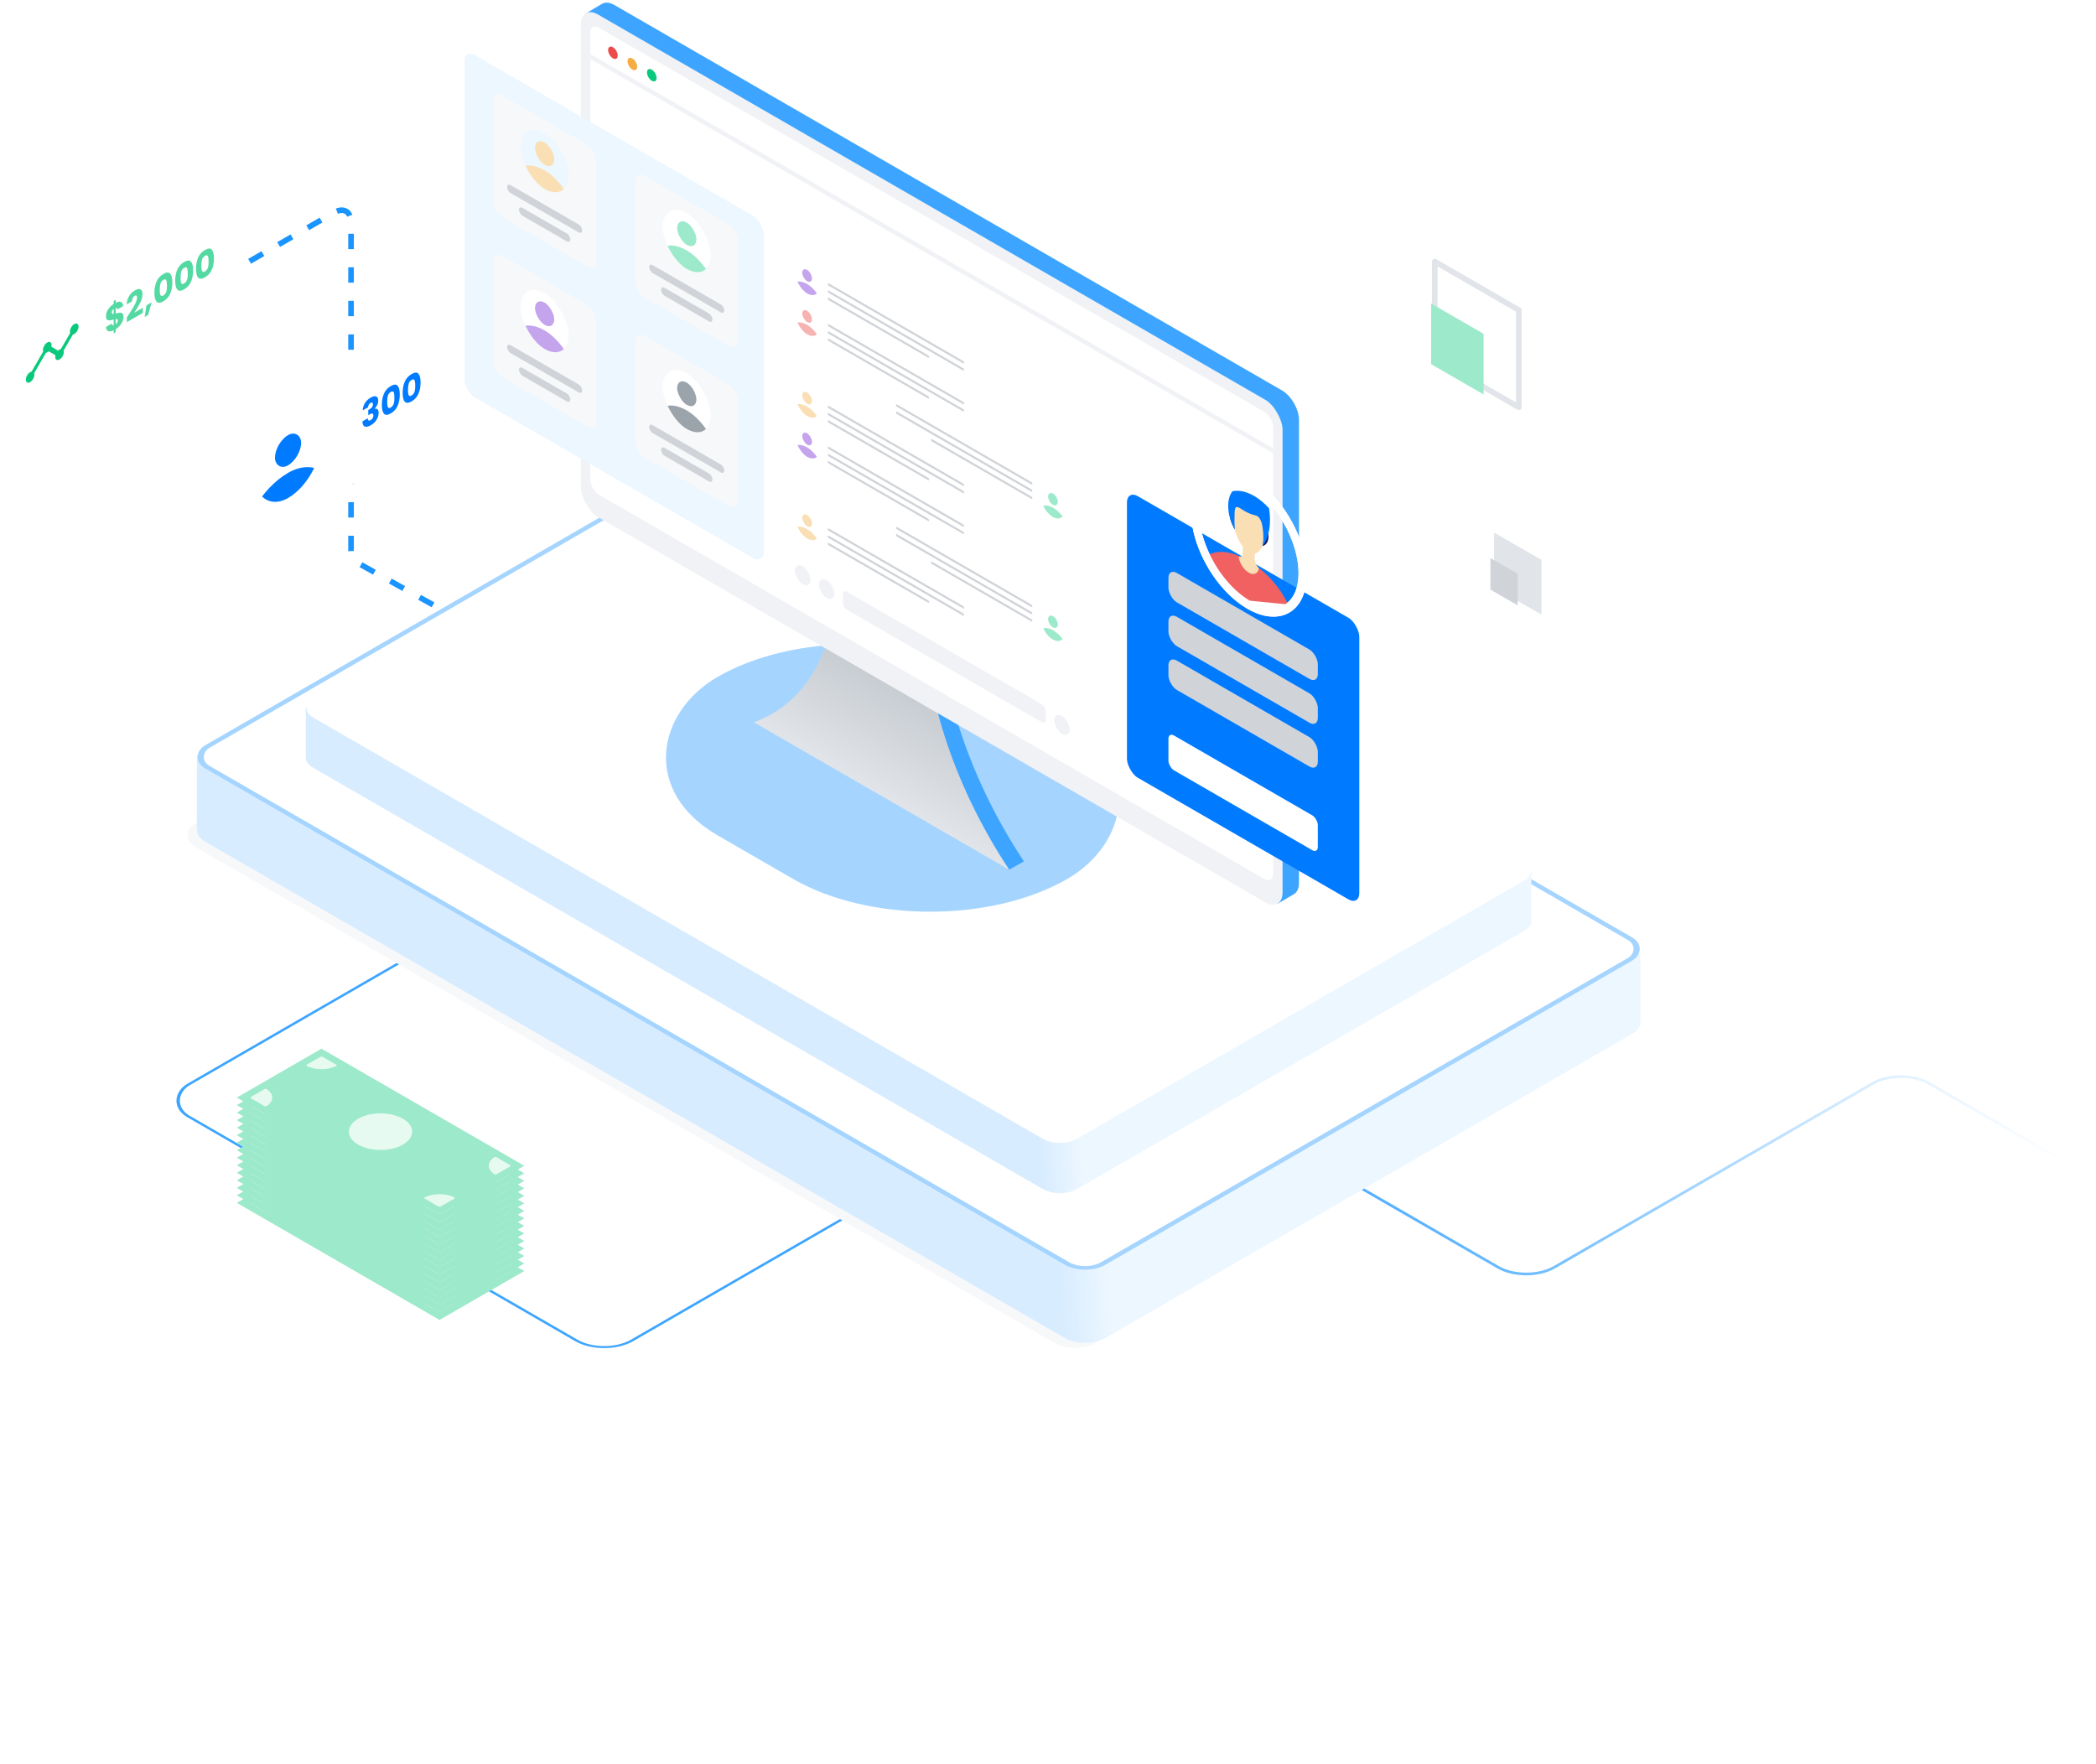 <svg width="669" height="563" viewBox="0 0 669 563" fill="none" xmlns="http://www.w3.org/2000/svg">
<rect x="-2.6596e-08" y="0.446" width="163.426" height="163.426" rx="10.263" transform="matrix(0.866 0.5 -0.866 0.5 193.234 269.32)" stroke="#3DA5FF" stroke-width="0.892"/>
<path d="M703.742 396.617L615.686 345.777C610.741 342.922 602.723 342.922 597.778 345.777L496.091 404.487C491.146 407.342 483.128 407.342 478.183 404.487L414.991 368.002" stroke="url(#paint0_linear_68_504009)" stroke-width="0.862"/>
<rect width="74.75" height="31.221" transform="matrix(0.866 0.5 -0.866 0.5 102.605 368.308)" fill="#9DE9CB"/>
<mask id="path-4-inside-1_68_504009" fill="white">
<rect width="69.929" height="26.442" rx="0.446" transform="matrix(0.866 0.5 -0.866 0.5 102.621 370.708)"/>
</mask>
<rect width="69.929" height="26.442" rx="0.446" transform="matrix(0.866 0.5 -0.866 0.5 102.621 370.708)" stroke="#E7FAF2" stroke-width="1.785" mask="url(#path-4-inside-1_68_504009)"/>
<path d="M84.403 386.633C84.616 386.756 84.964 386.757 85.16 386.625C85.653 386.293 86.053 385.918 86.343 385.514C86.703 385.011 86.889 384.473 86.889 383.93C86.889 383.386 86.703 382.848 86.343 382.346C86.053 381.941 85.653 381.566 85.16 381.234C84.964 381.102 84.616 381.103 84.403 381.226L80.106 383.707C79.893 383.83 79.893 384.029 80.106 384.153L84.403 386.633Z" fill="#E7FAF2"/>
<path d="M135.6 416.19C135.386 416.067 135.385 415.866 135.614 415.753C136.188 415.468 136.838 415.238 137.539 415.07C138.409 414.862 139.341 414.755 140.282 414.755C141.224 414.755 142.156 414.862 143.026 415.07C143.727 415.238 144.377 415.468 144.951 415.753C145.18 415.866 145.179 416.067 144.965 416.19L140.669 418.671C140.455 418.794 140.109 418.794 139.896 418.671L135.6 416.19Z" fill="#E7FAF2"/>
<path d="M107.303 373.412C107.516 373.535 107.517 373.736 107.288 373.85C106.714 374.134 106.065 374.365 105.363 374.532C104.494 374.74 103.561 374.848 102.62 374.848C101.679 374.848 100.746 374.74 99.876 374.532C99.175 374.365 98.526 374.134 97.952 373.85C97.722 373.736 97.724 373.535 97.937 373.412L102.234 370.932C102.447 370.808 102.793 370.808 103.006 370.932L107.303 373.412Z" fill="#E7FAF2"/>
<path d="M158.5 402.969C158.286 402.846 157.938 402.845 157.742 402.978C157.249 403.309 156.85 403.684 156.559 404.089C156.199 404.591 156.014 405.129 156.014 405.673C156.014 406.216 156.199 406.755 156.559 407.257C156.85 407.662 157.249 408.037 157.742 408.368C157.938 408.5 158.286 408.5 158.5 408.377L162.796 405.896C163.009 405.773 163.009 405.573 162.796 405.45L158.5 402.969Z" fill="#E7FAF2"/>
<circle cx="8.252" cy="8.252" r="8.252" transform="matrix(0.866 0.5 -0.866 0.5 121.453 386.549)" fill="#E7FAF2"/>
<rect width="74.75" height="31.221" transform="matrix(0.866 0.5 -0.866 0.5 102.605 365.909)" fill="#9DE9CB"/>
<mask id="path-11-inside-2_68_504009" fill="white">
<rect width="69.929" height="26.442" rx="0.446" transform="matrix(0.866 0.5 -0.866 0.5 102.625 368.309)"/>
</mask>
<rect width="69.929" height="26.442" rx="0.446" transform="matrix(0.866 0.5 -0.866 0.5 102.625 368.309)" stroke="#E7FAF2" stroke-width="1.785" mask="url(#path-11-inside-2_68_504009)"/>
<path d="M84.406 384.234C84.62 384.357 84.968 384.358 85.164 384.225C85.657 383.894 86.056 383.519 86.347 383.114C86.707 382.612 86.893 382.074 86.893 381.53C86.893 380.987 86.707 380.448 86.347 379.946C86.056 379.541 85.657 379.166 85.164 378.835C84.968 378.703 84.62 378.703 84.406 378.827L80.11 381.307C79.897 381.43 79.897 381.63 80.11 381.753L84.406 384.234Z" fill="#E7FAF2"/>
<path d="M135.604 413.791C135.39 413.668 135.389 413.467 135.618 413.353C136.192 413.069 136.842 412.838 137.543 412.671C138.413 412.463 139.345 412.356 140.286 412.356C141.228 412.356 142.16 412.463 143.03 412.671C143.731 412.838 144.38 413.069 144.955 413.353C145.184 413.467 145.182 413.668 144.969 413.791L140.673 416.271C140.459 416.395 140.113 416.395 139.9 416.271L135.604 413.791Z" fill="#E7FAF2"/>
<path d="M107.307 371.012C107.52 371.135 107.521 371.336 107.292 371.45C106.718 371.734 106.068 371.965 105.367 372.133C104.497 372.341 103.565 372.448 102.624 372.448C101.682 372.448 100.75 372.341 99.88 372.133C99.179 371.965 98.53 371.734 97.956 371.45C97.726 371.336 97.728 371.135 97.941 371.012L102.237 368.532C102.451 368.409 102.797 368.409 103.01 368.532L107.307 371.012Z" fill="#E7FAF2"/>
<path d="M158.504 400.569C158.29 400.446 157.942 400.446 157.746 400.578C157.253 400.909 156.854 401.284 156.563 401.689C156.203 402.191 156.017 402.729 156.017 403.273C156.017 403.817 156.203 404.355 156.563 404.857C156.854 405.262 157.253 405.637 157.746 405.968C157.942 406.101 158.29 406.1 158.504 405.977L162.8 403.496C163.013 403.373 163.013 403.173 162.8 403.05L158.504 400.569Z" fill="#E7FAF2"/>
<circle cx="8.252" cy="8.252" r="8.252" transform="matrix(0.866 0.5 -0.866 0.5 121.453 384.15)" fill="#E7FAF2"/>
<rect width="74.75" height="31.221" transform="matrix(0.866 0.5 -0.866 0.5 102.605 363.509)" fill="#9DE9CB"/>
<mask id="path-18-inside-3_68_504009" fill="white">
<rect width="69.929" height="26.442" rx="0.446" transform="matrix(0.866 0.5 -0.866 0.5 102.625 365.91)"/>
</mask>
<rect width="69.929" height="26.442" rx="0.446" transform="matrix(0.866 0.5 -0.866 0.5 102.625 365.91)" stroke="#E7FAF2" stroke-width="1.785" mask="url(#path-18-inside-3_68_504009)"/>
<path d="M84.406 381.834C84.62 381.958 84.968 381.958 85.164 381.826C85.657 381.495 86.056 381.12 86.347 380.715C86.707 380.213 86.893 379.674 86.893 379.131C86.893 378.587 86.707 378.049 86.347 377.547C86.056 377.142 85.657 376.767 85.164 376.435C84.968 376.303 84.62 376.304 84.406 376.427L80.11 378.908C79.897 379.031 79.897 379.231 80.11 379.354L84.406 381.834Z" fill="#E7FAF2"/>
<path d="M135.604 411.392C135.39 411.269 135.389 411.068 135.618 410.955C136.192 410.67 136.842 410.439 137.543 410.272C138.413 410.064 139.345 409.957 140.286 409.957C141.228 409.957 142.16 410.064 143.03 410.272C143.731 410.439 144.38 410.67 144.955 410.955C145.184 411.068 145.182 411.269 144.969 411.392L140.673 413.873C140.459 413.996 140.113 413.996 139.9 413.873L135.604 411.392Z" fill="#E7FAF2"/>
<path d="M107.307 368.614C107.52 368.737 107.521 368.938 107.292 369.051C106.718 369.336 106.068 369.566 105.367 369.734C104.497 369.942 103.565 370.049 102.624 370.049C101.682 370.049 100.75 369.942 99.88 369.734C99.179 369.566 98.53 369.336 97.956 369.051C97.726 368.938 97.728 368.737 97.941 368.614L102.237 366.133C102.451 366.01 102.797 366.01 103.01 366.133L107.307 368.614Z" fill="#E7FAF2"/>
<path d="M158.504 398.171C158.29 398.047 157.942 398.047 157.746 398.179C157.253 398.51 156.854 398.885 156.563 399.29C156.203 399.792 156.017 400.331 156.017 400.874C156.017 401.418 156.203 401.956 156.563 402.458C156.854 402.863 157.253 403.238 157.746 403.569C157.942 403.702 158.29 403.701 158.504 403.578L162.8 401.097C163.013 400.974 163.013 400.774 162.8 400.651L158.504 398.171Z" fill="#E7FAF2"/>
<circle cx="8.252" cy="8.252" r="8.252" transform="matrix(0.866 0.5 -0.866 0.5 121.453 381.75)" fill="#E7FAF2"/>
<rect width="74.75" height="31.221" transform="matrix(0.866 0.5 -0.866 0.5 102.605 361.109)" fill="#9DE9CB"/>
<mask id="path-25-inside-4_68_504009" fill="white">
<rect width="69.929" height="26.442" rx="0.446" transform="matrix(0.866 0.5 -0.866 0.5 102.621 363.51)"/>
</mask>
<rect width="69.929" height="26.442" rx="0.446" transform="matrix(0.866 0.5 -0.866 0.5 102.621 363.51)" stroke="#E7FAF2" stroke-width="1.785" mask="url(#path-25-inside-4_68_504009)"/>
<path d="M84.403 379.435C84.616 379.558 84.964 379.559 85.16 379.427C85.653 379.095 86.053 378.72 86.343 378.315C86.703 377.813 86.889 377.275 86.889 376.731C86.889 376.188 86.703 375.65 86.343 375.147C86.053 374.743 85.653 374.368 85.16 374.036C84.964 373.904 84.616 373.905 84.403 374.028L80.106 376.508C79.893 376.631 79.893 376.831 80.106 376.954L84.403 379.435Z" fill="#E7FAF2"/>
<path d="M135.6 408.992C135.386 408.869 135.385 408.668 135.614 408.555C136.188 408.27 136.838 408.04 137.539 407.872C138.409 407.664 139.341 407.557 140.282 407.557C141.224 407.557 142.156 407.664 143.026 407.872C143.727 408.04 144.377 408.27 144.951 408.555C145.18 408.668 145.179 408.869 144.965 408.992L140.669 411.473C140.455 411.596 140.109 411.596 139.896 411.473L135.6 408.992Z" fill="#E7FAF2"/>
<path d="M107.303 366.213C107.516 366.337 107.517 366.537 107.288 366.651C106.714 366.935 106.065 367.166 105.363 367.334C104.494 367.542 103.561 367.649 102.62 367.649C101.679 367.649 100.746 367.542 99.876 367.334C99.175 367.166 98.526 366.935 97.952 366.651C97.722 366.537 97.724 366.337 97.937 366.213L102.234 363.733C102.447 363.61 102.793 363.61 103.006 363.733L107.303 366.213Z" fill="#E7FAF2"/>
<path d="M158.5 395.771C158.286 395.647 157.938 395.647 157.742 395.779C157.249 396.11 156.85 396.485 156.559 396.89C156.199 397.392 156.014 397.931 156.014 398.474C156.014 399.018 156.199 399.556 156.559 400.058C156.85 400.463 157.249 400.838 157.742 401.169C157.938 401.302 158.286 401.301 158.5 401.178L162.796 398.697C163.009 398.574 163.009 398.374 162.796 398.251L158.5 395.771Z" fill="#E7FAF2"/>
<circle cx="8.252" cy="8.252" r="8.252" transform="matrix(0.866 0.5 -0.866 0.5 121.453 379.351)" fill="#E7FAF2"/>
<rect width="74.75" height="31.221" transform="matrix(0.866 0.5 -0.866 0.5 102.605 358.709)" fill="#9DE9CB"/>
<mask id="path-32-inside-5_68_504009" fill="white">
<rect width="69.929" height="26.442" rx="0.446" transform="matrix(0.866 0.5 -0.866 0.5 102.625 361.109)"/>
</mask>
<rect width="69.929" height="26.442" rx="0.446" transform="matrix(0.866 0.5 -0.866 0.5 102.625 361.109)" stroke="#E7FAF2" stroke-width="1.785" mask="url(#path-32-inside-5_68_504009)"/>
<path d="M84.406 377.035C84.62 377.158 84.968 377.159 85.164 377.026C85.657 376.695 86.056 376.32 86.347 375.915C86.707 375.413 86.893 374.875 86.893 374.331C86.893 373.787 86.707 373.249 86.347 372.747C86.056 372.342 85.657 371.967 85.164 371.636C84.968 371.503 84.62 371.504 84.406 371.627L80.11 374.108C79.897 374.231 79.897 374.431 80.11 374.554L84.406 377.035Z" fill="#E7FAF2"/>
<path d="M135.604 406.592C135.39 406.469 135.389 406.268 135.618 406.154C136.192 405.87 136.842 405.639 137.543 405.471C138.413 405.263 139.345 405.156 140.286 405.156C141.228 405.156 142.16 405.263 143.03 405.471C143.731 405.639 144.38 405.87 144.955 406.154C145.184 406.268 145.182 406.469 144.969 406.592L140.673 409.072C140.459 409.195 140.113 409.195 139.9 409.072L135.604 406.592Z" fill="#E7FAF2"/>
<path d="M107.307 363.814C107.52 363.937 107.521 364.138 107.292 364.251C106.718 364.535 106.068 364.766 105.367 364.934C104.497 365.142 103.565 365.249 102.624 365.249C101.682 365.249 100.75 365.142 99.88 364.934C99.179 364.766 98.53 364.535 97.956 364.251C97.726 364.138 97.728 363.937 97.941 363.814L102.237 361.333C102.451 361.21 102.797 361.21 103.01 361.333L107.307 363.814Z" fill="#E7FAF2"/>
<path d="M158.504 393.37C158.29 393.247 157.942 393.246 157.746 393.379C157.253 393.71 156.854 394.085 156.563 394.49C156.203 394.992 156.017 395.53 156.017 396.074C156.017 396.617 156.203 397.156 156.563 397.658C156.854 398.063 157.253 398.438 157.746 398.769C157.942 398.901 158.29 398.901 158.504 398.777L162.8 396.297C163.013 396.174 163.013 395.974 162.8 395.851L158.504 393.37Z" fill="#E7FAF2"/>
<circle cx="8.252" cy="8.252" r="8.252" transform="matrix(0.866 0.5 -0.866 0.5 121.453 376.951)" fill="#E7FAF2"/>
<rect width="74.75" height="31.221" transform="matrix(0.866 0.5 -0.866 0.5 102.605 356.31)" fill="#9DE9CB"/>
<mask id="path-39-inside-6_68_504009" fill="white">
<rect width="69.929" height="26.442" rx="0.446" transform="matrix(0.866 0.5 -0.866 0.5 102.625 358.71)"/>
</mask>
<rect width="69.929" height="26.442" rx="0.446" transform="matrix(0.866 0.5 -0.866 0.5 102.625 358.71)" stroke="#E7FAF2" stroke-width="1.785" mask="url(#path-39-inside-6_68_504009)"/>
<path d="M84.406 374.635C84.62 374.758 84.968 374.759 85.164 374.626C85.657 374.295 86.056 373.92 86.347 373.515C86.707 373.013 86.893 372.475 86.893 371.931C86.893 371.388 86.707 370.849 86.347 370.347C86.056 369.942 85.657 369.567 85.164 369.236C84.968 369.104 84.62 369.104 84.406 369.227L80.11 371.708C79.897 371.831 79.897 372.031 80.11 372.154L84.406 374.635Z" fill="#E7FAF2"/>
<path d="M135.604 404.192C135.39 404.069 135.389 403.868 135.618 403.755C136.192 403.47 136.842 403.24 137.543 403.072C138.413 402.864 139.345 402.757 140.286 402.757C141.228 402.757 142.16 402.864 143.03 403.072C143.731 403.24 144.38 403.47 144.955 403.755C145.184 403.868 145.182 404.069 144.969 404.192L140.673 406.673C140.459 406.796 140.113 406.796 139.9 406.673L135.604 404.192Z" fill="#E7FAF2"/>
<path d="M107.307 361.414C107.52 361.537 107.521 361.738 107.292 361.852C106.718 362.136 106.068 362.367 105.367 362.534C104.497 362.742 103.565 362.849 102.624 362.849C101.682 362.849 100.75 362.742 99.88 362.534C99.179 362.367 98.53 362.136 97.956 361.852C97.726 361.738 97.728 361.537 97.941 361.414L102.237 358.934C102.451 358.81 102.797 358.81 103.01 358.934L107.307 361.414Z" fill="#E7FAF2"/>
<path d="M158.504 390.971C158.29 390.848 157.942 390.847 157.746 390.979C157.253 391.311 156.854 391.686 156.563 392.09C156.203 392.593 156.017 393.131 156.017 393.674C156.017 394.218 156.203 394.756 156.563 395.258C156.854 395.663 157.253 396.038 157.746 396.37C157.942 396.502 158.29 396.501 158.504 396.378L162.8 393.898C163.013 393.774 163.013 393.575 162.8 393.451L158.504 390.971Z" fill="#E7FAF2"/>
<circle cx="8.252" cy="8.252" r="8.252" transform="matrix(0.866 0.5 -0.866 0.5 121.453 374.551)" fill="#E7FAF2"/>
<rect width="74.75" height="31.221" transform="matrix(0.866 0.5 -0.866 0.5 102.605 353.91)" fill="#9DE9CB"/>
<mask id="path-46-inside-7_68_504009" fill="white">
<rect width="69.929" height="26.442" rx="0.446" transform="matrix(0.866 0.5 -0.866 0.5 102.625 356.31)"/>
</mask>
<rect width="69.929" height="26.442" rx="0.446" transform="matrix(0.866 0.5 -0.866 0.5 102.625 356.31)" stroke="#E7FAF2" stroke-width="1.785" mask="url(#path-46-inside-7_68_504009)"/>
<path d="M84.406 372.235C84.62 372.358 84.968 372.359 85.164 372.227C85.657 371.895 86.056 371.52 86.347 371.116C86.707 370.613 86.893 370.075 86.893 369.532C86.893 368.988 86.707 368.45 86.347 367.948C86.056 367.543 85.657 367.168 85.164 366.836C84.968 366.704 84.62 366.705 84.406 366.828L80.11 369.309C79.897 369.432 79.897 369.632 80.11 369.755L84.406 372.235Z" fill="#E7FAF2"/>
<path d="M135.604 401.792C135.39 401.669 135.389 401.468 135.618 401.355C136.192 401.07 136.842 400.84 137.543 400.672C138.413 400.464 139.345 400.357 140.286 400.357C141.228 400.357 142.16 400.464 143.03 400.672C143.731 400.84 144.38 401.07 144.955 401.355C145.184 401.468 145.182 401.669 144.969 401.792L140.673 404.273C140.459 404.396 140.113 404.396 139.9 404.273L135.604 401.792Z" fill="#E7FAF2"/>
<path d="M107.307 359.014C107.52 359.137 107.521 359.338 107.292 359.452C106.718 359.736 106.068 359.967 105.367 360.135C104.497 360.343 103.565 360.45 102.624 360.45C101.682 360.45 100.75 360.343 99.88 360.135C99.179 359.967 98.53 359.736 97.956 359.452C97.726 359.338 97.728 359.137 97.941 359.014L102.237 356.534C102.451 356.411 102.797 356.411 103.01 356.534L107.307 359.014Z" fill="#E7FAF2"/>
<path d="M158.5 388.571C158.286 388.448 157.938 388.447 157.742 388.579C157.249 388.911 156.85 389.286 156.559 389.691C156.199 390.193 156.014 390.731 156.014 391.274C156.014 391.818 156.199 392.356 156.559 392.858C156.85 393.263 157.249 393.638 157.742 393.97C157.938 394.102 158.286 394.101 158.5 393.978L162.796 391.498C163.009 391.374 163.009 391.175 162.796 391.051L158.5 388.571Z" fill="#E7FAF2"/>
<circle cx="8.252" cy="8.252" r="8.252" transform="matrix(0.866 0.5 -0.866 0.5 121.453 372.151)" fill="#E7FAF2"/>
<rect width="74.75" height="31.221" transform="matrix(0.866 0.5 -0.866 0.5 102.605 351.51)" fill="#9DE9CB"/>
<mask id="path-53-inside-8_68_504009" fill="white">
<rect width="69.929" height="26.442" rx="0.446" transform="matrix(0.866 0.5 -0.866 0.5 102.625 353.91)"/>
</mask>
<rect width="69.929" height="26.442" rx="0.446" transform="matrix(0.866 0.5 -0.866 0.5 102.625 353.91)" stroke="#E7FAF2" stroke-width="1.785" mask="url(#path-53-inside-8_68_504009)"/>
<path d="M84.406 369.835C84.62 369.958 84.968 369.959 85.164 369.827C85.657 369.495 86.056 369.12 86.347 368.715C86.707 368.213 86.893 367.675 86.893 367.131C86.893 366.588 86.707 366.05 86.347 365.547C86.056 365.143 85.657 364.768 85.164 364.436C84.968 364.304 84.62 364.304 84.406 364.428L80.11 366.908C79.897 367.031 79.897 367.231 80.11 367.354L84.406 369.835Z" fill="#E7FAF2"/>
<path d="M135.604 399.392C135.39 399.269 135.389 399.068 135.618 398.955C136.192 398.67 136.842 398.439 137.543 398.272C138.413 398.064 139.345 397.957 140.286 397.957C141.228 397.957 142.16 398.064 143.03 398.272C143.731 398.439 144.38 398.67 144.955 398.955C145.184 399.068 145.182 399.269 144.969 399.392L140.673 401.873C140.459 401.996 140.113 401.996 139.9 401.873L135.604 399.392Z" fill="#E7FAF2"/>
<path d="M107.307 356.614C107.52 356.737 107.521 356.938 107.292 357.051C106.718 357.336 106.068 357.566 105.367 357.734C104.497 357.942 103.565 358.049 102.624 358.049C101.682 358.049 100.75 357.942 99.88 357.734C99.179 357.566 98.53 357.336 97.956 357.051C97.726 356.938 97.728 356.737 97.941 356.614L102.237 354.133C102.451 354.01 102.797 354.01 103.01 354.133L107.307 356.614Z" fill="#E7FAF2"/>
<path d="M158.504 386.171C158.29 386.047 157.942 386.047 157.746 386.179C157.253 386.51 156.854 386.885 156.563 387.29C156.203 387.792 156.017 388.331 156.017 388.874C156.017 389.418 156.203 389.956 156.563 390.458C156.854 390.863 157.253 391.238 157.746 391.569C157.942 391.702 158.29 391.701 158.504 391.578L162.8 389.097C163.013 388.974 163.013 388.774 162.8 388.651L158.504 386.171Z" fill="#E7FAF2"/>
<circle cx="8.252" cy="8.252" r="8.252" transform="matrix(0.866 0.5 -0.866 0.5 121.453 369.751)" fill="#E7FAF2"/>
<rect width="74.75" height="31.221" transform="matrix(0.866 0.5 -0.866 0.5 102.605 349.11)" fill="#9DE9CB"/>
<mask id="path-60-inside-9_68_504009" fill="white">
<rect width="69.929" height="26.442" rx="0.446" transform="matrix(0.866 0.5 -0.866 0.5 102.625 351.51)"/>
</mask>
<rect width="69.929" height="26.442" rx="0.446" transform="matrix(0.866 0.5 -0.866 0.5 102.625 351.51)" stroke="#E7FAF2" stroke-width="1.785" mask="url(#path-60-inside-9_68_504009)"/>
<path d="M84.406 367.435C84.62 367.559 84.968 367.559 85.164 367.427C85.657 367.096 86.056 366.721 86.347 366.316C86.707 365.814 86.893 365.275 86.893 364.732C86.893 364.188 86.707 363.65 86.347 363.148C86.056 362.743 85.657 362.368 85.164 362.037C84.968 361.904 84.62 361.905 84.406 362.028L80.11 364.509C79.897 364.632 79.897 364.832 80.11 364.955L84.406 367.435Z" fill="#E7FAF2"/>
<path d="M135.604 396.992C135.39 396.869 135.389 396.668 135.618 396.555C136.192 396.27 136.842 396.04 137.543 395.872C138.413 395.664 139.345 395.557 140.286 395.557C141.228 395.557 142.16 395.664 143.03 395.872C143.731 396.04 144.38 396.27 144.955 396.555C145.184 396.668 145.182 396.869 144.969 396.992L140.673 399.473C140.459 399.596 140.113 399.596 139.9 399.473L135.604 396.992Z" fill="#E7FAF2"/>
<path d="M107.307 354.214C107.52 354.337 107.521 354.538 107.292 354.651C106.718 354.936 106.068 355.167 105.367 355.334C104.497 355.542 103.565 355.649 102.624 355.649C101.682 355.649 100.75 355.542 99.88 355.334C99.179 355.167 98.53 354.936 97.956 354.651C97.726 354.538 97.728 354.337 97.941 354.214L102.237 351.733C102.451 351.61 102.797 351.61 103.01 351.733L107.307 354.214Z" fill="#E7FAF2"/>
<path d="M158.504 383.771C158.29 383.648 157.942 383.647 157.746 383.779C157.253 384.111 156.854 384.486 156.563 384.891C156.203 385.393 156.017 385.931 156.017 386.475C156.017 387.018 156.203 387.556 156.563 388.059C156.854 388.463 157.253 388.838 157.746 389.17C157.942 389.302 158.29 389.301 158.504 389.178L162.8 386.698C163.013 386.575 163.013 386.375 162.8 386.252L158.504 383.771Z" fill="#E7FAF2"/>
<circle cx="8.252" cy="8.252" r="8.252" transform="matrix(0.866 0.5 -0.866 0.5 121.453 367.351)" fill="#E7FAF2"/>
<rect width="74.75" height="31.221" transform="matrix(0.866 0.5 -0.866 0.5 102.605 346.71)" fill="#9DE9CB"/>
<mask id="path-67-inside-10_68_504009" fill="white">
<rect width="69.929" height="26.442" rx="0.446" transform="matrix(0.866 0.5 -0.866 0.5 102.621 349.111)"/>
</mask>
<rect width="69.929" height="26.442" rx="0.446" transform="matrix(0.866 0.5 -0.866 0.5 102.621 349.111)" stroke="#E7FAF2" stroke-width="1.785" mask="url(#path-67-inside-10_68_504009)"/>
<path d="M84.403 365.036C84.616 365.159 84.964 365.16 85.16 365.028C85.653 364.696 86.053 364.321 86.343 363.916C86.703 363.414 86.889 362.876 86.889 362.332C86.889 361.789 86.703 361.251 86.343 360.749C86.053 360.344 85.653 359.969 85.16 359.637C84.964 359.505 84.616 359.506 84.403 359.629L80.106 362.109C79.893 362.233 79.893 362.432 80.106 362.556L84.403 365.036Z" fill="#E7FAF2"/>
<path d="M135.6 394.593C135.386 394.47 135.385 394.269 135.614 394.155C136.188 393.871 136.838 393.64 137.539 393.472C138.409 393.264 139.341 393.157 140.282 393.157C141.224 393.157 142.156 393.264 143.026 393.472C143.727 393.64 144.377 393.871 144.951 394.155C145.18 394.269 145.179 394.47 144.965 394.593L140.669 397.073C140.455 397.196 140.109 397.196 139.896 397.073L135.6 394.593Z" fill="#E7FAF2"/>
<path d="M107.303 351.814C107.516 351.938 107.517 352.139 107.288 352.252C106.714 352.536 106.065 352.767 105.363 352.935C104.494 353.143 103.561 353.25 102.62 353.25C101.679 353.25 100.746 353.143 99.876 352.935C99.175 352.767 98.526 352.536 97.952 352.252C97.722 352.139 97.724 351.938 97.937 351.814L102.234 349.334C102.447 349.211 102.793 349.211 103.006 349.334L107.303 351.814Z" fill="#E7FAF2"/>
<path d="M158.5 381.372C158.286 381.248 157.938 381.248 157.742 381.38C157.249 381.712 156.85 382.087 156.559 382.491C156.199 382.994 156.014 383.532 156.014 384.075C156.014 384.619 156.199 385.157 156.559 385.659C156.85 386.064 157.249 386.439 157.742 386.771C157.938 386.903 158.286 386.902 158.5 386.779L162.796 384.298C163.009 384.175 163.009 383.975 162.796 383.852L158.5 381.372Z" fill="#E7FAF2"/>
<circle cx="8.252" cy="8.252" r="8.252" transform="matrix(0.866 0.5 -0.866 0.5 121.453 364.951)" fill="#E7FAF2"/>
<rect width="74.75" height="31.221" transform="matrix(0.866 0.5 -0.866 0.5 102.605 344.311)" fill="#9DE9CB"/>
<mask id="path-74-inside-11_68_504009" fill="white">
<rect width="69.929" height="26.442" rx="0.446" transform="matrix(0.866 0.5 -0.866 0.5 102.625 346.711)"/>
</mask>
<rect width="69.929" height="26.442" rx="0.446" transform="matrix(0.866 0.5 -0.866 0.5 102.625 346.711)" stroke="#E7FAF2" stroke-width="1.785" mask="url(#path-74-inside-11_68_504009)"/>
<path d="M84.406 362.636C84.62 362.759 84.968 362.76 85.164 362.628C85.657 362.296 86.056 361.921 86.347 361.516C86.707 361.014 86.893 360.476 86.893 359.933C86.893 359.389 86.707 358.851 86.347 358.349C86.056 357.944 85.657 357.569 85.164 357.237C84.968 357.105 84.62 357.106 84.406 357.229L80.11 359.709C79.897 359.833 79.897 360.032 80.11 360.156L84.406 362.636Z" fill="#E7FAF2"/>
<path d="M135.604 392.193C135.39 392.07 135.389 391.869 135.618 391.756C136.192 391.471 136.842 391.241 137.543 391.073C138.413 390.865 139.345 390.758 140.286 390.758C141.228 390.758 142.16 390.865 143.03 391.073C143.731 391.241 144.38 391.471 144.955 391.756C145.184 391.869 145.182 392.07 144.969 392.193L140.673 394.674C140.459 394.797 140.113 394.797 139.9 394.674L135.604 392.193Z" fill="#E7FAF2"/>
<path d="M107.307 349.415C107.52 349.538 107.521 349.739 107.292 349.853C106.718 350.137 106.068 350.368 105.367 350.535C104.497 350.743 103.565 350.85 102.624 350.85C101.682 350.85 100.75 350.743 99.88 350.535C99.179 350.368 98.53 350.137 97.956 349.853C97.726 349.739 97.728 349.538 97.941 349.415L102.237 346.935C102.451 346.811 102.797 346.811 103.01 346.935L107.307 349.415Z" fill="#E7FAF2"/>
<path d="M158.504 378.972C158.29 378.849 157.942 378.848 157.746 378.98C157.253 379.312 156.854 379.687 156.563 380.091C156.203 380.594 156.017 381.132 156.017 381.675C156.017 382.219 156.203 382.757 156.563 383.259C156.854 383.664 157.253 384.039 157.746 384.371C157.942 384.503 158.29 384.502 158.504 384.379L162.8 381.898C163.013 381.775 163.013 381.575 162.8 381.452L158.504 378.972Z" fill="#E7FAF2"/>
<circle cx="8.252" cy="8.252" r="8.252" transform="matrix(0.866 0.5 -0.866 0.5 121.453 362.552)" fill="#E7FAF2"/>
<rect width="74.75" height="31.221" transform="matrix(0.866 0.5 -0.866 0.5 102.605 341.911)" fill="#9DE9CB"/>
<mask id="path-81-inside-12_68_504009" fill="white">
<rect width="69.929" height="26.442" rx="0.446" transform="matrix(0.866 0.5 -0.866 0.5 102.625 344.312)"/>
</mask>
<rect width="69.929" height="26.442" rx="0.446" transform="matrix(0.866 0.5 -0.866 0.5 102.625 344.312)" stroke="#E7FAF2" stroke-width="1.785" mask="url(#path-81-inside-12_68_504009)"/>
<path d="M84.406 360.237C84.62 360.36 84.968 360.361 85.164 360.228C85.657 359.897 86.056 359.522 86.347 359.117C86.707 358.615 86.893 358.077 86.893 357.533C86.893 356.99 86.707 356.451 86.347 355.949C86.056 355.544 85.657 355.169 85.164 354.838C84.968 354.706 84.62 354.706 84.406 354.83L80.11 357.31C79.897 357.433 79.897 357.633 80.11 357.756L84.406 360.237Z" fill="#E7FAF2"/>
<path d="M135.604 389.794C135.39 389.671 135.389 389.47 135.618 389.356C136.192 389.072 136.842 388.841 137.543 388.674C138.413 388.466 139.345 388.359 140.286 388.359C141.228 388.359 142.16 388.466 143.03 388.674C143.731 388.841 144.38 389.072 144.955 389.356C145.184 389.47 145.182 389.671 144.969 389.794L140.673 392.274C140.459 392.398 140.113 392.398 139.9 392.274L135.604 389.794Z" fill="#E7FAF2"/>
<path d="M107.307 347.015C107.52 347.138 107.521 347.339 107.292 347.453C106.718 347.737 106.068 347.968 105.367 348.135C104.497 348.343 103.565 348.451 102.624 348.451C101.682 348.451 100.75 348.343 99.88 348.135C99.179 347.968 98.53 347.737 97.956 347.453C97.726 347.339 97.728 347.138 97.941 347.015L102.237 344.535C102.451 344.411 102.797 344.411 103.01 344.535L107.307 347.015Z" fill="#E7FAF2"/>
<path d="M158.504 376.572C158.29 376.449 157.942 376.448 157.746 376.581C157.253 376.912 156.854 377.287 156.563 377.692C156.203 378.194 156.017 378.732 156.017 379.276C156.017 379.819 156.203 380.358 156.563 380.86C156.854 381.265 157.253 381.64 157.746 381.971C157.942 382.103 158.29 382.103 158.504 381.98L162.8 379.499C163.013 379.376 163.013 379.176 162.8 379.053L158.504 376.572Z" fill="#E7FAF2"/>
<circle cx="8.252" cy="8.252" r="8.252" transform="matrix(0.866 0.5 -0.866 0.5 121.453 360.152)" fill="#E7FAF2"/>
<rect width="74.75" height="31.221" transform="matrix(0.866 0.5 -0.866 0.5 102.605 339.511)" fill="#9DE9CB"/>
<mask id="path-88-inside-13_68_504009" fill="white">
<rect width="69.929" height="26.442" rx="0.446" transform="matrix(0.866 0.5 -0.866 0.5 102.621 341.911)"/>
</mask>
<rect width="69.929" height="26.442" rx="0.446" transform="matrix(0.866 0.5 -0.866 0.5 102.621 341.911)" stroke="#E7FAF2" stroke-width="1.785" mask="url(#path-88-inside-13_68_504009)"/>
<path d="M84.403 357.836C84.616 357.96 84.964 357.96 85.16 357.828C85.653 357.496 86.053 357.121 86.343 356.717C86.703 356.214 86.889 355.676 86.889 355.133C86.889 354.589 86.703 354.051 86.343 353.549C86.053 353.144 85.653 352.769 85.16 352.437C84.964 352.305 84.616 352.306 84.403 352.429L80.106 354.91C79.893 355.033 79.893 355.233 80.106 355.356L84.403 357.836Z" fill="#E7FAF2"/>
<path d="M135.6 387.394C135.386 387.27 135.385 387.069 135.614 386.956C136.188 386.672 136.838 386.441 137.539 386.273C138.409 386.065 139.341 385.958 140.282 385.958C141.224 385.958 142.156 386.065 143.026 386.273C143.727 386.441 144.377 386.672 144.951 386.956C145.18 387.069 145.179 387.27 144.965 387.394L140.669 389.874C140.455 389.997 140.109 389.997 139.896 389.874L135.6 387.394Z" fill="#E7FAF2"/>
<path d="M107.303 344.615C107.516 344.738 107.517 344.939 107.288 345.052C106.714 345.337 106.065 345.567 105.363 345.735C104.494 345.943 103.561 346.05 102.62 346.05C101.679 346.05 100.746 345.943 99.876 345.735C99.175 345.567 98.526 345.337 97.952 345.052C97.722 344.939 97.724 344.738 97.937 344.615L102.234 342.134C102.447 342.011 102.793 342.011 103.006 342.134L107.303 344.615Z" fill="#E7FAF2"/>
<path d="M158.5 374.172C158.286 374.049 157.938 374.048 157.742 374.18C157.249 374.512 156.85 374.887 156.559 375.292C156.199 375.794 156.014 376.332 156.014 376.876C156.014 377.419 156.199 377.957 156.559 378.459C156.85 378.864 157.249 379.239 157.742 379.571C157.938 379.703 158.286 379.702 158.5 379.579L162.796 377.099C163.009 376.975 163.009 376.776 162.796 376.652L158.5 374.172Z" fill="#E7FAF2"/>
<circle cx="8.252" cy="8.252" r="8.252" transform="matrix(0.866 0.5 -0.866 0.5 121.453 357.752)" fill="#E7FAF2"/>
<rect width="74.75" height="31.221" transform="matrix(0.866 0.5 -0.866 0.5 102.605 337.111)" fill="#9DE9CB"/>
<mask id="path-95-inside-14_68_504009" fill="white">
<rect width="69.929" height="26.442" rx="0.446" transform="matrix(0.866 0.5 -0.866 0.5 102.625 339.511)"/>
</mask>
<rect width="69.929" height="26.442" rx="0.446" transform="matrix(0.866 0.5 -0.866 0.5 102.625 339.511)" stroke="#E7FAF2" stroke-width="1.785" mask="url(#path-95-inside-14_68_504009)"/>
<path d="M84.406 355.436C84.62 355.56 84.968 355.56 85.164 355.428C85.657 355.097 86.056 354.722 86.347 354.317C86.707 353.815 86.893 353.276 86.893 352.733C86.893 352.189 86.707 351.651 86.347 351.149C86.056 350.744 85.657 350.369 85.164 350.038C84.968 349.905 84.62 349.906 84.406 350.029L80.11 352.51C79.897 352.633 79.897 352.833 80.11 352.956L84.406 355.436Z" fill="#E7FAF2"/>
<path d="M135.604 384.994C135.39 384.87 135.389 384.67 135.618 384.556C136.192 384.272 136.842 384.041 137.543 383.873C138.413 383.665 139.345 383.558 140.286 383.558C141.228 383.558 142.16 383.665 143.03 383.873C143.731 384.041 144.38 384.272 144.955 384.556C145.184 384.67 145.182 384.87 144.969 384.994L140.673 387.474C140.459 387.597 140.113 387.597 139.9 387.474L135.604 384.994Z" fill="#E7FAF2"/>
<path d="M107.307 342.215C107.52 342.339 107.521 342.539 107.292 342.653C106.718 342.937 106.068 343.168 105.367 343.336C104.497 343.544 103.565 343.651 102.624 343.651C101.682 343.651 100.75 343.544 99.88 343.336C99.179 343.168 98.53 342.937 97.956 342.653C97.726 342.539 97.728 342.339 97.941 342.215L102.237 339.735C102.451 339.612 102.797 339.612 103.01 339.735L107.307 342.215Z" fill="#E7FAF2"/>
<path d="M158.504 371.772C158.29 371.649 157.942 371.648 157.746 371.78C157.253 372.112 156.854 372.487 156.563 372.892C156.203 373.394 156.017 373.932 156.017 374.476C156.017 375.019 156.203 375.557 156.563 376.06C156.854 376.464 157.253 376.839 157.746 377.171C157.942 377.303 158.29 377.302 158.504 377.179L162.8 374.699C163.013 374.576 163.013 374.376 162.8 374.253L158.504 371.772Z" fill="#E7FAF2"/>
<circle cx="8.252" cy="8.252" r="8.252" transform="matrix(0.866 0.5 -0.866 0.5 121.453 355.353)" fill="#E7FAF2"/>
<rect width="74.75" height="31.221" transform="matrix(0.866 0.5 -0.866 0.5 102.605 334.711)" fill="#9DE9CB"/>
<mask id="path-102-inside-15_68_504009" fill="white">
<rect width="69.929" height="26.442" rx="0.446" transform="matrix(0.866 0.5 -0.866 0.5 102.625 337.111)"/>
</mask>
<rect width="69.929" height="26.442" rx="0.446" transform="matrix(0.866 0.5 -0.866 0.5 102.625 337.111)" stroke="#E7FAF2" stroke-width="1.785" mask="url(#path-102-inside-15_68_504009)"/>
<path d="M84.406 353.036C84.62 353.159 84.968 353.16 85.164 353.028C85.657 352.696 86.056 352.321 86.347 351.916C86.707 351.414 86.893 350.876 86.893 350.332C86.893 349.789 86.707 349.251 86.347 348.749C86.056 348.344 85.657 347.969 85.164 347.637C84.968 347.505 84.62 347.506 84.406 347.629L80.11 350.109C79.897 350.233 79.897 350.432 80.11 350.556L84.406 353.036Z" fill="#E7FAF2"/>
<path d="M135.604 382.594C135.39 382.47 135.389 382.27 135.618 382.156C136.192 381.872 136.842 381.641 137.543 381.473C138.413 381.265 139.345 381.158 140.286 381.158C141.228 381.158 142.16 381.265 143.03 381.473C143.731 381.641 144.38 381.872 144.955 382.156C145.184 382.27 145.182 382.47 144.969 382.594L140.673 385.074C140.459 385.197 140.113 385.197 139.9 385.074L135.604 382.594Z" fill="#E7FAF2"/>
<path d="M107.307 339.815C107.52 339.939 107.521 340.139 107.292 340.253C106.718 340.537 106.068 340.768 105.367 340.936C104.497 341.144 103.565 341.251 102.624 341.251C101.682 341.251 100.75 341.144 99.88 340.936C99.179 340.768 98.53 340.537 97.956 340.253C97.726 340.139 97.728 339.939 97.941 339.815L102.237 337.335C102.451 337.212 102.797 337.212 103.01 337.335L107.307 339.815Z" fill="#E7FAF2"/>
<path d="M158.504 369.372C158.29 369.249 157.942 369.248 157.746 369.38C157.253 369.712 156.854 370.087 156.563 370.492C156.203 370.994 156.017 371.532 156.017 372.076C156.017 372.619 156.203 373.158 156.563 373.66C156.854 374.065 157.253 374.44 157.746 374.771C157.942 374.903 158.29 374.903 158.504 374.779L162.8 372.299C163.013 372.176 163.013 371.976 162.8 371.853L158.504 369.372Z" fill="#E7FAF2"/>
<circle cx="8.252" cy="8.252" r="8.252" transform="matrix(0.866 0.5 -0.866 0.5 121.453 352.953)" fill="#E7FAF2"/>
<path d="M42.562 104.821L106.635 67.829C109.623 66.104 112.045 67.502 112.045 70.953L112.045 175.871C112.045 177.548 112.629 178.817 113.665 179.394L170.345 210.923" stroke="#1A94FF" stroke-width="1.785" stroke-dasharray="4.91 5.8"/>
<g filter="url(#filter0_d_68_504009)">
<rect width="331.697" height="209.028" rx="7.413" transform="matrix(0.866 0.5 -0.866 0.5 240.105 160.424)" fill="#F7F8FA"/>
</g>
<path fill-rule="evenodd" clip-rule="evenodd" d="M93.012 245.349L62.842 241.212L62.842 264.938L62.842 264.938C62.842 266.28 63.728 267.622 65.501 268.645L339.92 427.081C343.465 429.128 349.214 429.128 352.759 427.081L520.943 329.98C522.824 328.894 523.707 327.45 523.592 326.028L523.592 304.385L478.818 298.246L246.525 164.131C242.979 162.084 237.231 162.084 233.685 164.131L93.012 245.349Z" fill="url(#paint1_linear_68_504009)"/>
<rect x="-4.79387e-08" y="0.804" width="330.088" height="207.419" rx="6.609" transform="matrix(0.866 0.5 -0.866 0.5 240.802 137.457)" fill="white" stroke="#A5D5FF" stroke-width="1.609"/>
<path fill-rule="evenodd" clip-rule="evenodd" d="M117.534 228.515L97.613 225.865L97.613 242.011L97.619 242.012C97.683 243.099 98.434 244.176 99.872 245.006L332.855 379.519C335.865 381.257 340.746 381.257 343.756 379.519L486.545 297.079C488.131 296.164 488.881 294.949 488.796 293.749L488.796 277.905L456.881 273.659L253.562 156.273C250.552 154.535 245.671 154.535 242.661 156.273L117.534 228.515Z" fill="url(#paint2_linear_68_504009)"/>
<rect width="281.613" height="177.466" rx="6.294" transform="matrix(0.866 0.5 -0.866 0.5 248.113 137.091)" fill="white"/>
<rect width="36.729" height="12.966" rx="6.483" transform="matrix(0.866 0.5 -0.866 0.5 250.266 130.277)" fill="#F7F8FA"/>
<rect width="128.94" height="101.146" rx="50.573" transform="matrix(0.866 0.5 -0.866 0.5 272.828 190.765)" fill="#A5D5FF"/>
<path fill-rule="evenodd" clip-rule="evenodd" d="M275.352 180.358L299.772 194.457C299.861 220.724 310.389 250.174 326.805 274.928L326.781 274.914L326.801 274.933L322.122 277.587L311.384 267.224L312.274 266.538L249.092 230.06C265.134 223.971 275.352 206.688 275.352 180.751C275.352 180.62 275.352 180.489 275.352 180.358Z" fill="#3DA5FF"/>
<path fill-rule="evenodd" clip-rule="evenodd" d="M295.092 197.118L267.643 181.27C267.553 207.434 257.025 224.728 240.609 230.525L322.126 277.589C305.71 252.836 295.182 223.385 295.092 197.118Z" fill="url(#paint3_linear_68_504009)"/>
<path fill-rule="evenodd" clip-rule="evenodd" d="M188.867 7.362L190.615 7.72L190.615 152.497C190.615 155.988 193.066 160.234 196.09 161.979L407.314 283.93L407.112 287.46L407.805 288.435L413.089 285.338V285.313C414.03 284.721 414.609 283.515 414.609 281.819V134.07C414.609 130.578 412.157 126.333 409.134 124.587L196.09 1.586C194.594 0.722 193.238 0.632 192.25 1.185L192.238 1.169L186.98 4.284L188.867 7.362Z" fill="#3DA5FF"/>
<rect width="258.645" height="160.393" rx="6.322" transform="matrix(0.866 0.5 -2.20305e-08 1 185.383 1.469)" fill="#F0F2F5"/>
<rect width="251.672" height="149.068" rx="3.161" transform="matrix(0.866 0.5 -2.20305e-08 1 188.402 7.249)" fill="white"/>
<ellipse cx="1.773" cy="1.773" rx="1.773" ry="1.773" transform="matrix(0.866 0.5 -2.20305e-08 1 194.098 14.187)" fill="#EC4B4B"/>
<ellipse cx="1.773" cy="1.773" rx="1.773" ry="1.773" transform="matrix(0.866 0.5 -2.20305e-08 1 200.301 17.769)" fill="#F3AD43"/>
<ellipse cx="1.773" cy="1.773" rx="1.773" ry="1.773" transform="matrix(0.866 0.5 -2.20305e-08 1 206.504 21.349)" fill="#0BC97C"/>
<line y1="-0.79" x2="251.672" y2="-0.79" transform="matrix(0.866 0.5 5.36798e-08 1 188.402 18.819)" stroke="#F0F2F5" stroke-width="1.58"/>
<g filter="url(#filter1_d_68_504009)">
<rect width="111.069" height="114.155" rx="5.597" transform="matrix(0.866 0.5 -2.20305e-08 1 244.895 75.78)" fill="white" shape-rendering="crispEdges"/>
<g clip-path="url(#clip0_68_504009)">
<rect width="8.991" height="8.991" rx="4.495" transform="matrix(0.866 0.5 -2.20305e-08 1 249.125 84.531)" fill="white"/>
<rect width="3.596" height="3.596" rx="1.798" transform="matrix(0.866 0.5 -2.20305e-08 1 251.461 87.378)" fill="#C4A4ED"/>
<rect width="13.486" height="13.486" rx="6.743" transform="matrix(0.866 0.5 -2.20305e-08 1 247.176 89.4)" fill="#C4A4ED"/>
</g>
<rect width="50.294" height="0.771" rx="0.386" transform="matrix(0.866 0.5 -2.20305e-08 1 259.582 92.365)" fill="#D0D4D9"/>
<rect width="50.294" height="0.771" rx="0.386" transform="matrix(0.866 0.5 -2.20305e-08 1 259.582 94.679)" fill="#D0D4D9"/>
<rect width="37.406" height="0.771" rx="0.386" transform="matrix(0.866 0.5 -2.20305e-08 1 259.582 96.993)" fill="#D0D4D9"/>
<g clip-path="url(#clip1_68_504009)">
<rect width="8.991" height="8.991" rx="4.495" transform="matrix(0.866 0.5 -2.20305e-08 1 249.125 97.57)" fill="white"/>
<rect width="3.596" height="3.596" rx="1.798" transform="matrix(0.866 0.5 -2.20305e-08 1 251.461 100.417)" fill="#F7B2B2"/>
<rect width="13.486" height="13.486" rx="6.743" transform="matrix(0.866 0.5 -2.20305e-08 1 247.18 102.439)" fill="#F7B2B2"/>
</g>
<rect width="50.294" height="0.771" rx="0.386" transform="matrix(0.866 0.5 -2.20305e-08 1 259.582 105.404)" fill="#D0D4D9"/>
<rect width="50.294" height="0.771" rx="0.386" transform="matrix(0.866 0.5 -2.20305e-08 1 259.582 107.718)" fill="#D0D4D9"/>
<rect width="37.406" height="0.771" rx="0.386" transform="matrix(0.866 0.5 -2.20305e-08 1 259.582 110.031)" fill="#D0D4D9"/>
<g clip-path="url(#clip2_68_504009)">
<rect width="8.991" height="8.991" rx="4.495" transform="matrix(-0.866 -0.5 -2.20305e-08 1 335.375 160.404)" fill="white"/>
<rect width="3.596" height="3.596" rx="1.798" transform="matrix(-0.866 -0.5 -2.20305e-08 1 333.039 160.554)" fill="#9DE9CB"/>
<rect width="13.486" height="13.486" rx="6.743" transform="matrix(-0.866 -0.5 -2.20305e-08 1 337.32 167.521)" fill="#9DE9CB"/>
</g>
<rect width="50.294" height="0.771" rx="0.386" transform="matrix(-0.866 -0.5 -2.20305e-08 1 324.918 156.162)" fill="#D0D4D9"/>
<rect width="50.294" height="0.771" rx="0.386" transform="matrix(-0.866 -0.5 -2.20305e-08 1 324.918 158.476)" fill="#D0D4D9"/>
<rect width="37.406" height="0.771" rx="0.386" transform="matrix(-0.866 -0.5 -2.20305e-08 1 324.918 160.789)" fill="#D0D4D9"/>
<g clip-path="url(#clip3_68_504009)">
<rect width="8.991" height="8.991" rx="4.495" transform="matrix(0.866 0.5 -2.20305e-08 1 249.125 136.686)" fill="white"/>
<rect width="3.596" height="3.596" rx="1.798" transform="matrix(0.866 0.5 -2.20305e-08 1 251.461 139.533)" fill="#C4A4ED"/>
<rect width="13.486" height="13.486" rx="6.743" transform="matrix(0.866 0.5 -2.20305e-08 1 247.176 141.555)" fill="#C4A4ED"/>
</g>
<rect width="50.294" height="0.771" rx="0.386" transform="matrix(0.866 0.5 -2.20305e-08 1 259.582 144.52)" fill="#D0D4D9"/>
<rect width="50.294" height="0.771" rx="0.386" transform="matrix(0.866 0.5 -2.20305e-08 1 259.582 146.833)" fill="#D0D4D9"/>
<rect width="37.406" height="0.771" rx="0.386" transform="matrix(0.866 0.5 -2.20305e-08 1 259.582 149.147)" fill="#D0D4D9"/>
<g clip-path="url(#clip4_68_504009)">
<rect width="8.991" height="8.991" rx="4.495" transform="matrix(0.866 0.5 -2.20305e-08 1 249.125 123.646)" fill="white"/>
<rect width="3.596" height="3.596" rx="1.798" transform="matrix(0.866 0.5 -2.20305e-08 1 251.461 126.494)" fill="#FADEB4"/>
<rect width="13.486" height="13.486" rx="6.743" transform="matrix(0.866 0.5 -2.20305e-08 1 247.176 128.516)" fill="#FADEB4"/>
</g>
<rect width="50.294" height="0.771" rx="0.386" transform="matrix(0.866 0.5 -2.20305e-08 1 259.582 131.48)" fill="#D0D4D9"/>
<rect width="50.294" height="0.771" rx="0.386" transform="matrix(0.866 0.5 -2.20305e-08 1 259.582 133.794)" fill="#D0D4D9"/>
<rect width="37.406" height="0.771" rx="0.386" transform="matrix(0.866 0.5 -2.20305e-08 1 259.582 136.108)" fill="#D0D4D9"/>
<g clip-path="url(#clip5_68_504009)">
<rect width="8.991" height="8.991" rx="4.495" transform="matrix(0.866 0.5 -2.20305e-08 1 249.125 162.762)" fill="white"/>
<rect width="3.596" height="3.596" rx="1.798" transform="matrix(0.866 0.5 -2.20305e-08 1 251.461 165.609)" fill="#FADEB4"/>
<rect width="13.486" height="13.486" rx="6.743" transform="matrix(0.866 0.5 -2.20305e-08 1 247.176 167.632)" fill="#FADEB4"/>
</g>
<rect width="50.294" height="0.771" rx="0.386" transform="matrix(0.866 0.5 -2.20305e-08 1 259.582 170.596)" fill="#D0D4D9"/>
<rect width="50.294" height="0.771" rx="0.386" transform="matrix(0.866 0.5 -2.20305e-08 1 259.582 172.91)" fill="#D0D4D9"/>
<rect width="37.406" height="0.771" rx="0.386" transform="matrix(0.866 0.5 -2.20305e-08 1 259.582 175.223)" fill="#D0D4D9"/>
<g clip-path="url(#clip6_68_504009)">
<rect width="8.991" height="8.991" rx="4.495" transform="matrix(-0.866 -0.5 -2.20305e-08 1 335.375 199.52)" fill="white"/>
<rect width="3.596" height="3.596" rx="1.798" transform="matrix(-0.866 -0.5 -2.20305e-08 1 333.039 199.67)" fill="#9DE9CB"/>
<rect width="13.486" height="13.486" rx="6.743" transform="matrix(-0.866 -0.5 -2.20305e-08 1 337.32 206.637)" fill="#9DE9CB"/>
</g>
<rect width="50.294" height="0.771" rx="0.386" transform="matrix(-0.866 -0.5 -2.20305e-08 1 324.918 195.278)" fill="#D0D4D9"/>
<rect width="50.294" height="0.771" rx="0.386" transform="matrix(-0.866 -0.5 -2.20305e-08 1 324.918 197.592)" fill="#D0D4D9"/>
<rect width="37.406" height="0.771" rx="0.386" transform="matrix(-0.866 -0.5 -2.20305e-08 1 324.918 199.906)" fill="#D0D4D9"/>
<rect width="5.739" height="5.742" rx="2.869" transform="matrix(0.866 0.5 -2.20305e-08 1 249.125 181.404)" fill="#F0F2F5"/>
<rect width="5.739" height="5.742" rx="2.869" transform="matrix(0.866 0.5 -2.20305e-08 1 256.766 185.816)" fill="#F0F2F5"/>
<rect width="74.832" height="5.742" rx="1.543" transform="matrix(0.866 0.5 -2.20305e-08 1 264.41 190.228)" fill="#F0F2F5"/>
<rect width="5.739" height="5.742" rx="2.869" transform="matrix(0.866 0.5 -2.20305e-08 1 331.887 229.187)" fill="#F0F2F5"/>
</g>
<g filter="url(#filter2_d_68_504009)">
<rect width="110.427" height="109.233" rx="4.016" transform="matrix(0.866 0.5 -2.20305e-08 1 143.555 17.758)" fill="#EDF7FF" shape-rendering="crispEdges"/>
<g filter="url(#filter3_d_68_504009)">
<g clip-path="url(#clip7_68_504009)">
<rect width="37.986" height="38.83" rx="3.377" transform="matrix(0.866 0.5 -2.20305e-08 1 148.188 84.165)" fill="#F7F8FA"/>
<g clip-path="url(#clip8_68_504009)">
<rect width="17.745" height="17.745" rx="8.873" transform="matrix(0.866 0.5 -2.20305e-08 1 156.949 93.437)" fill="white"/>
<rect width="7.098" height="7.098" rx="3.549" transform="matrix(0.866 0.5 -2.20305e-08 1 161.559 99.056)" fill="#C4A4ED"/>
<rect width="26.618" height="26.618" rx="13.309" transform="matrix(0.866 0.5 -2.20305e-08 1 153.105 103.049)" fill="#C4A4ED"/>
</g>
<path fill-rule="evenodd" clip-rule="evenodd" d="M152.652 115.032C152.652 114.333 153.143 114.049 153.749 114.399L175.519 126.968C176.125 127.318 176.616 128.168 176.616 128.867C176.616 129.567 176.125 129.85 175.519 129.5L153.749 116.931C153.143 116.581 152.652 115.731 152.652 115.032Z" fill="#D0D4D9"/>
<path fill-rule="evenodd" clip-rule="evenodd" d="M156.441 122.285C156.441 121.585 156.932 121.302 157.538 121.652L171.727 129.844C172.332 130.193 172.823 131.044 172.823 131.743C172.823 132.442 172.332 132.726 171.727 132.376L157.538 124.184C156.932 123.834 156.441 122.984 156.441 122.285Z" fill="#D0D4D9"/>
</g>
</g>
<g filter="url(#filter4_d_68_504009)">
<g clip-path="url(#clip9_68_504009)">
<rect width="37.986" height="38.83" rx="3.377" transform="matrix(0.866 0.5 -2.20305e-08 1 193.551 58.627)" fill="#F7F8FA"/>
<g clip-path="url(#clip10_68_504009)">
<rect width="17.745" height="17.745" rx="8.873" transform="matrix(0.866 0.5 -2.20305e-08 1 202.312 67.898)" fill="white"/>
<rect width="7.098" height="7.098" rx="3.549" transform="matrix(0.866 0.5 -2.20305e-08 1 206.926 73.518)" fill="#9DE9CB"/>
<rect width="26.618" height="26.618" rx="13.309" transform="matrix(0.866 0.5 -2.20305e-08 1 198.473 77.51)" fill="#9DE9CB"/>
</g>
<path fill-rule="evenodd" clip-rule="evenodd" d="M198.016 89.493C198.016 88.794 198.507 88.51 199.112 88.86L220.883 101.429C221.488 101.779 221.979 102.629 221.979 103.329C221.979 104.028 221.488 104.311 220.883 103.962L199.112 91.392C198.507 91.043 198.016 90.192 198.016 89.493Z" fill="#D0D4D9"/>
<path fill-rule="evenodd" clip-rule="evenodd" d="M201.805 96.746C201.805 96.047 202.296 95.763 202.901 96.113L217.09 104.305C217.696 104.655 218.187 105.505 218.187 106.204C218.187 106.904 217.696 107.187 217.09 106.837L202.901 98.645C202.296 98.296 201.805 97.445 201.805 96.746Z" fill="#D0D4D9"/>
</g>
</g>
<g filter="url(#filter5_d_68_504009)">
<g clip-path="url(#clip11_68_504009)">
<rect width="37.986" height="38.83" rx="3.377" transform="matrix(0.866 0.5 -2.20305e-08 1 193.551 109.703)" fill="#F7F8FA"/>
<g clip-path="url(#clip12_68_504009)">
<rect width="17.745" height="17.745" rx="8.873" transform="matrix(0.866 0.5 -2.20305e-08 1 202.312 118.975)" fill="white"/>
<rect width="7.098" height="7.098" rx="3.549" transform="matrix(0.866 0.5 -2.20305e-08 1 206.926 124.595)" fill="#9BA3AB"/>
<rect width="26.618" height="26.618" rx="13.309" transform="matrix(0.866 0.5 -2.20305e-08 1 198.473 128.587)" fill="#9BA3AB"/>
</g>
<path fill-rule="evenodd" clip-rule="evenodd" d="M198.016 140.57C198.016 139.871 198.507 139.587 199.112 139.937L220.883 152.506C221.488 152.856 221.979 153.706 221.979 154.405C221.979 155.105 221.488 155.388 220.883 155.038L199.112 142.469C198.507 142.12 198.016 141.269 198.016 140.57Z" fill="#D0D4D9"/>
<path fill-rule="evenodd" clip-rule="evenodd" d="M201.805 147.823C201.805 147.124 202.296 146.841 202.901 147.19L217.09 155.382C217.696 155.732 218.187 156.582 218.187 157.281C218.187 157.981 217.696 158.264 217.09 157.915L202.901 149.723C202.296 149.373 201.805 148.523 201.805 147.823Z" fill="#D0D4D9"/>
</g>
</g>
<g filter="url(#filter6_d_68_504009)">
<g clip-path="url(#clip13_68_504009)">
<rect width="37.986" height="38.83" rx="3.377" transform="matrix(0.866 0.5 -2.20305e-08 1 148.188 33.089)" fill="#F7F8FA"/>
<g clip-path="url(#clip14_68_504009)">
<rect width="17.745" height="17.745" rx="8.873" transform="matrix(0.866 0.5 -2.20305e-08 1 156.949 42.36)" fill="#EDF7FF"/>
<rect width="7.098" height="7.098" rx="3.549" transform="matrix(0.866 0.5 -2.20305e-08 1 161.559 47.98)" fill="#FADEB4"/>
<rect width="26.618" height="26.618" rx="13.309" transform="matrix(0.866 0.5 -2.20305e-08 1 153.105 51.972)" fill="#FADEB4"/>
</g>
<path fill-rule="evenodd" clip-rule="evenodd" d="M152.652 63.955C152.652 63.256 153.143 62.972 153.749 63.322L175.519 75.891C176.125 76.241 176.616 77.091 176.616 77.791C176.616 78.49 176.125 78.773 175.519 78.424L153.749 65.854C153.143 65.505 152.652 64.654 152.652 63.955Z" fill="#D0D4D9"/>
<path fill-rule="evenodd" clip-rule="evenodd" d="M156.445 71.209C156.445 70.509 156.936 70.226 157.542 70.576L171.731 78.767C172.336 79.117 172.827 79.967 172.827 80.667C172.827 81.366 172.336 81.65 171.731 81.3L157.542 73.108C156.936 72.758 156.445 71.908 156.445 71.209Z" fill="#D0D4D9"/>
</g>
</g>
</g>
<g filter="url(#filter7_d_68_504009)">
<rect width="85.637" height="89.876" rx="4.016" transform="matrix(0.866 0.5 -2.20305e-08 1 355.098 158.49)" fill="#007BFF"/>
<rect width="55.059" height="58.903" transform="matrix(0.866 0.5 -2.20305e-08 1 368.34 186.057)" fill="#007BFF"/>
<rect width="55.059" height="9.366" rx="3.074" transform="matrix(0.866 0.5 -2.20305e-08 1 368.34 183.461)" fill="#D0D4D9"/>
<rect width="55.059" height="9.366" rx="3.074" transform="matrix(0.866 0.5 -2.20305e-08 1 368.34 197.443)" fill="#D0D4D9"/>
<rect width="55.059" height="9.366" rx="3.074" transform="matrix(0.866 0.5 -2.20305e-08 1 368.34 211.425)" fill="#D0D4D9"/>
<rect width="55.059" height="11.12" rx="2.049" transform="matrix(0.866 0.5 -2.20305e-08 1 368.34 235.86)" fill="white"/>
</g>
<g filter="url(#filter8_d_68_504009)">
<path d="M395.879 175.848L392.346 173.808C391.165 173.123 390.033 171.927 389.198 170.481C388.362 169.035 387.891 167.457 387.887 166.091C387.891 164.275 388.518 162.896 389.632 162.253C390.745 161.61 392.253 161.757 393.827 162.661L394.281 162.923C395.871 163.845 397.395 165.456 398.519 167.404C399.643 169.351 400.277 171.476 400.281 173.314C400.278 174.66 399.814 175.684 398.989 176.16C398.163 176.637 397.045 176.527 395.878 175.856L395.879 175.848Z" fill="#142161"/>
<path d="M405.87 195.896C409.012 194.078 410.777 190.173 410.777 185.039C410.777 181.209 409.794 176.898 407.952 172.65C406.11 168.402 403.492 164.407 400.428 161.171C397.365 157.935 393.994 155.603 390.74 154.469C387.487 153.335 384.498 153.45 382.15 154.8C379.803 156.15 378.202 158.674 377.551 162.053C376.9 165.432 377.227 169.515 378.492 173.785C379.756 178.056 381.901 182.322 384.656 186.046C387.41 189.769 390.649 192.782 393.965 194.704C393.966 194.705 393.966 194.705 393.967 194.705L394.021 194.736L394.022 194.737M405.87 195.896L393.965 195.618C390.492 193.604 387.099 190.449 384.215 186.55C381.331 182.651 379.085 178.183 377.761 173.711C376.436 169.24 376.094 164.964 376.776 161.426C377.457 157.887 379.133 155.244 381.591 153.831C384.05 152.417 387.18 152.297 390.587 153.484C393.993 154.672 397.524 157.114 400.732 160.503C403.939 163.891 406.681 168.074 408.61 172.523C410.538 176.971 411.568 181.486 411.568 185.496C411.568 190.871 409.72 194.96 406.43 196.864C403.14 198.768 398.677 198.332 394.022 195.65L394.022 194.737M405.87 195.896C402.729 197.714 398.467 197.297 394.022 194.737M405.87 195.896L394.022 194.737" fill="#9DE9CB" stroke="white" stroke-width="1.827"/>
<path d="M407.075 196.271C405.431 197.469 403.411 198.022 401.148 197.894C398.885 197.765 396.432 196.958 393.949 195.525L393.893 195.492C391.254 193.966 388.65 191.772 386.274 189.074C383.898 186.375 381.812 183.242 380.172 179.908C381.283 179.016 382.612 178.478 384.102 178.318C386.268 178.106 388.684 178.596 391.182 179.756C391.997 180.132 392.816 180.564 393.635 181.052C394.779 181.71 395.921 182.469 397.051 183.321C399.755 185.319 402.307 188.065 404.435 191.269C405.468 192.857 406.358 194.547 407.071 196.274L407.075 196.271Z" fill="#F26161"/>
<path d="M397.188 183.47C397.088 184.32 396.703 184.932 396.107 185.192C395.511 185.451 394.744 185.339 393.952 184.878C393.159 184.417 392.395 183.637 391.803 182.686C391.211 181.736 390.832 180.679 390.738 179.716C391.218 179.857 391.632 179.748 391.891 179.413C392.092 178.605 392.147 177.68 392.055 176.68L392.055 175.954L395.999 178.231C395.971 178.423 395.939 178.708 395.92 179.065C395.75 179.886 395.839 180.894 396.173 181.943C396.419 182.513 396.775 183.047 397.192 183.469L397.188 183.47Z" fill="#FADEB4"/>
<path d="M398.91 173.126C398.925 174.897 398.527 176.4 397.757 177.478C397.428 177.936 397.02 178.291 396.547 178.534C396.336 178.642 396.11 178.721 395.87 178.77C395.313 178.917 394.648 178.8 393.959 178.434L393.891 178.395C393.219 177.991 392.57 177.349 392.042 176.565C391.977 176.477 391.914 176.388 391.85 176.297C391.198 175.344 390.646 174.311 390.222 173.254C389.941 172.565 389.708 171.87 389.525 171.183C389.076 169.482 388.912 167.848 389.045 166.4L389.045 166.393C389.044 165.876 389.106 165.396 389.227 164.968L389.227 164.954C389.509 163.973 390.094 163.299 390.9 163.026C391.706 162.753 392.692 162.895 393.72 163.432C394.748 163.969 395.765 164.873 396.628 166.018C397.492 167.163 398.157 168.491 398.532 169.814C398.754 170.598 398.868 171.361 398.866 172.064L398.866 172.072C398.896 172.431 398.91 172.783 398.91 173.126Z" fill="#FADEB4"/>
<path d="M392.047 176.563C392.576 177.347 393.224 177.989 393.896 178.393C393.23 177.962 392.588 177.327 392.047 176.563ZM392.047 176.563C392.576 177.347 393.224 177.989 393.896 178.393C393.23 177.962 392.588 177.327 392.047 176.563Z" fill="#FADEB4"/>
<path d="M389.918 164.041C389.61 164.226 389.513 164.629 389.448 166.069C389.375 167.715 389.399 169.42 389.521 171.174C388.685 169.626 388.067 168 387.713 166.417C387.128 163.529 387.407 160.979 388.493 159.284C388.651 159.027 388.888 158.871 389.179 158.833C391.256 158.53 393.674 159.172 396.124 160.678C397.62 161.616 399.092 162.865 400.46 164.358C401.246 169.383 400.491 173.691 398.348 176.403C398.62 175.212 398.703 173.87 398.593 172.429C398.456 170.63 398.303 168.63 397.248 167.346C396.43 166.345 395.982 166.888 393.635 165.757C391.479 164.7 390.586 163.632 389.918 164.041Z" fill="#007BFF"/>
<path d="M405.87 195.896C409.012 194.078 410.777 190.173 410.777 185.039C410.777 181.209 409.794 176.898 407.952 172.65C406.11 168.402 403.492 164.407 400.428 161.171C397.365 157.935 393.994 155.603 390.74 154.469C387.487 153.335 384.498 153.45 382.15 154.8C379.803 156.15 378.202 158.674 377.551 162.053C376.9 165.432 377.227 169.515 378.492 173.785C379.756 178.056 381.901 182.322 384.656 186.046C387.41 189.769 390.649 192.782 393.965 194.704C393.966 194.705 393.966 194.705 393.967 194.705L394.021 194.736L394.022 194.737M405.87 195.896L393.965 195.618C390.492 193.604 387.099 190.449 384.215 186.55C381.331 182.651 379.085 178.183 377.761 173.711C376.436 169.24 376.094 164.964 376.776 161.426C377.457 157.887 379.133 155.244 381.591 153.831C384.05 152.417 387.18 152.297 390.587 153.484C393.993 154.672 397.524 157.114 400.732 160.503C403.939 163.891 406.681 168.074 408.61 172.523C410.538 176.971 411.568 181.486 411.568 185.496C411.568 190.871 409.72 194.96 406.43 196.864C403.14 198.768 398.677 198.332 394.022 195.65L394.022 194.737M405.87 195.896C402.729 197.714 398.467 197.297 394.022 194.737M405.87 195.896L394.022 194.737" stroke="white" stroke-width="1.827"/>
</g>
<g filter="url(#filter9_d_68_504009)">
<g clip-path="url(#clip15_68_504009)">
<rect width="76.613" height="38.975" rx="9.921" transform="matrix(0.866 -0.5 2.20305e-08 1 79.519 139.295)" fill="white"/>
<g clip-path="url(#clip16_68_504009)">
<rect width="24.093" height="24.093" rx="12.046" transform="matrix(0.866 -0.5 2.20305e-08 1 85.965 143.016)" fill="white"/>
<rect width="9.637" height="9.637" rx="4.819" transform="matrix(0.866 -0.5 2.20305e-08 1 92.227 143.417)" fill="#007BFF"/>
<rect width="36.139" height="36.139" rx="18.07" transform="matrix(0.866 -0.5 2.20305e-08 1 80.75 162.088)" fill="#007BFF"/>
</g>
<path d="M120.234 133.114C120.261 132.26 120.499 131.476 120.947 130.763C121.395 130.049 122.002 129.471 122.769 129.028C123.278 128.734 123.713 128.586 124.073 128.582C124.439 128.574 124.714 128.693 124.897 128.94C125.087 129.183 125.182 129.524 125.182 129.963C125.182 130.48 125.07 130.968 124.846 131.427C124.622 131.877 124.361 132.248 124.062 132.538L124.062 132.585C124.449 132.51 124.755 132.581 124.979 132.796C125.203 133.012 125.315 133.39 125.315 133.931C125.315 134.417 125.216 134.905 125.019 135.395C124.829 135.873 124.548 136.325 124.174 136.753C123.808 137.176 123.37 137.534 122.861 137.828C122.046 138.299 121.395 138.444 120.906 138.263C120.424 138.079 120.17 137.529 120.142 136.612L121.833 135.636C121.839 135.977 121.924 136.202 122.087 136.312C122.25 136.414 122.488 136.374 122.8 136.194C123.065 136.041 123.268 135.838 123.411 135.583C123.56 135.316 123.635 135.038 123.635 134.748C123.635 134.372 123.53 134.162 123.319 134.119C123.116 134.064 122.786 134.168 122.332 134.431L122.006 134.619L122.006 132.985L122.332 132.796C122.678 132.597 122.956 132.369 123.166 132.115C123.384 131.848 123.492 131.538 123.492 131.186C123.492 130.904 123.424 130.723 123.289 130.645C123.153 130.567 122.966 130.596 122.729 130.733C122.471 130.882 122.277 131.084 122.148 131.339C122.026 131.589 121.955 131.854 121.934 132.132L120.234 133.114ZM126.338 131.342C126.338 129.994 126.562 128.802 127.01 127.768C127.464 126.729 128.194 125.92 129.199 125.34C130.203 124.76 130.93 124.729 131.378 125.246C131.832 125.759 132.06 126.69 132.06 128.038C132.06 129.402 131.832 130.603 131.378 131.642C130.93 132.676 130.203 133.483 129.199 134.063C128.194 134.643 127.464 134.677 127.01 134.163C126.562 133.646 126.338 132.706 126.338 131.342ZM130.349 129.026C130.349 128.234 130.275 127.67 130.125 127.333C129.976 126.988 129.667 126.951 129.199 127.221C128.73 127.491 128.422 127.885 128.272 128.403C128.123 128.912 128.048 129.563 128.048 130.354C128.048 130.887 128.075 131.314 128.13 131.636C128.184 131.949 128.293 132.169 128.455 132.294C128.625 132.408 128.873 132.37 129.199 132.182C129.525 131.994 129.769 131.747 129.932 131.442C130.102 131.124 130.214 130.777 130.268 130.401C130.322 130.017 130.349 129.559 130.349 129.026ZM132.98 127.507C132.98 126.159 133.204 124.968 133.652 123.933C134.106 122.894 134.836 122.085 135.841 121.505C136.845 120.925 137.572 120.894 138.02 121.411C138.474 121.924 138.702 122.855 138.702 124.203C138.702 125.567 138.474 126.768 138.02 127.807C137.572 128.841 136.845 129.649 135.841 130.229C134.836 130.809 134.106 130.842 133.652 130.329C133.204 129.811 132.98 128.871 132.98 127.507ZM136.991 125.191C136.991 124.399 136.917 123.835 136.767 123.498C136.618 123.153 136.309 123.116 135.841 123.386C135.372 123.657 135.063 124.05 134.914 124.568C134.765 125.077 134.69 125.728 134.69 126.519C134.69 127.052 134.717 127.48 134.772 127.801C134.826 128.114 134.935 128.334 135.097 128.459C135.267 128.573 135.515 128.536 135.841 128.348C136.167 128.159 136.411 127.913 136.574 127.607C136.743 127.289 136.855 126.943 136.91 126.566C136.964 126.182 136.991 125.724 136.991 125.191Z" fill="#007BFF"/>
</g>
</g>
<g filter="url(#filter10_d_68_504009)">
<g clip-path="url(#clip17_68_504009)">
<rect width="86.094" height="36.565" rx="9.921" transform="matrix(0.866 -0.5 2.20305e-08 1 5.281 105.684)" fill="white"/>
<mask id="mask0_68_504009" style="mask-type:alpha" maskUnits="userSpaceOnUse" x="11" y="98" width="20" height="34">
<rect width="21.683" height="21.683" transform="matrix(0.866 -0.5 2.20305e-08 1 11.727 109.405)" fill="#D9D9D9"/>
</mask>
<g mask="url(#mask0_68_504009)">
<path d="M14.072 124.086C13.694 124.304 13.371 124.337 13.104 124.183C12.837 124.028 12.703 123.732 12.703 123.296C12.703 122.859 12.837 122.409 13.104 121.946C13.371 121.483 13.694 121.142 14.072 120.924C14.164 120.871 14.245 120.828 14.316 120.794C14.389 120.76 14.457 120.747 14.522 120.755L18.258 114.284C18.219 114.231 18.196 114.165 18.189 114.086C18.183 114.007 18.18 113.915 18.18 113.809C18.18 113.373 18.314 112.923 18.581 112.459C18.848 111.997 19.171 111.656 19.549 111.438C19.927 111.219 20.25 111.187 20.518 111.341C20.785 111.496 20.919 111.791 20.919 112.228C20.919 112.288 20.892 112.469 20.84 112.77L23.031 114.035C23.096 113.952 23.161 113.888 23.227 113.843C23.292 113.798 23.37 113.749 23.461 113.696C23.553 113.644 23.631 113.602 23.696 113.572C23.761 113.542 23.826 113.531 23.892 113.538L26.865 108.388C26.826 108.336 26.803 108.274 26.797 108.202C26.79 108.131 26.787 108.042 26.787 107.937C26.787 107.5 26.92 107.05 27.188 106.587C27.455 106.124 27.778 105.783 28.156 105.565C28.534 105.347 28.857 105.315 29.125 105.468C29.392 105.623 29.525 105.919 29.525 106.356C29.525 106.792 29.392 107.242 29.125 107.705C28.857 108.168 28.534 108.509 28.156 108.727C28.065 108.78 27.986 108.822 27.921 108.852C27.856 108.882 27.791 108.893 27.726 108.885L24.752 114.035C24.791 114.088 24.814 114.15 24.821 114.221C24.828 114.293 24.831 114.381 24.831 114.487C24.831 114.923 24.697 115.373 24.43 115.837C24.162 116.299 23.84 116.64 23.461 116.858C23.083 117.077 22.76 117.109 22.493 116.955C22.226 116.8 22.092 116.505 22.092 116.068C22.092 115.962 22.095 115.867 22.102 115.781C22.108 115.694 22.131 115.601 22.17 115.503L19.999 114.25C19.934 114.332 19.865 114.399 19.793 114.448C19.722 114.496 19.641 114.547 19.549 114.6C19.497 114.63 19.354 114.683 19.119 114.758L15.363 121.263C15.402 121.315 15.425 121.377 15.432 121.449C15.438 121.521 15.442 121.609 15.442 121.714C15.442 122.151 15.308 122.601 15.04 123.065C14.773 123.527 14.45 123.868 14.072 124.086Z" fill="#0BC97C"/>
</g>
<path d="M43.882 103.281C43.882 103.712 43.783 104.169 43.586 104.651C43.396 105.121 43.111 105.584 42.731 106.038C42.358 106.481 41.913 106.863 41.397 107.185L41.397 108.137L40.745 108.513L40.745 107.549C40.026 107.894 39.446 107.982 39.005 107.813C38.563 107.637 38.329 107.188 38.302 106.467L40.155 105.397C40.196 105.844 40.393 106.032 40.745 105.962L40.745 104.104C40.216 104.253 39.792 104.345 39.473 104.381C39.161 104.412 38.886 104.332 38.648 104.14C38.41 103.947 38.292 103.565 38.292 102.993C38.292 102.28 38.519 101.577 38.974 100.883C39.435 100.185 40.026 99.601 40.745 99.131L40.745 98.179L41.397 97.803L41.397 98.755C42.11 98.406 42.673 98.32 43.087 98.496C43.501 98.673 43.732 99.115 43.78 99.825L41.916 100.901C41.876 100.501 41.703 100.326 41.397 100.377L41.397 102.2C41.961 102.055 42.395 101.965 42.7 101.929C43.006 101.894 43.277 101.972 43.515 102.164C43.759 102.345 43.882 102.717 43.882 103.281ZM40.135 101.835C40.135 102.031 40.185 102.166 40.287 102.241C40.396 102.311 40.549 102.341 40.745 102.329L40.745 100.695C40.556 100.844 40.406 101.016 40.297 101.212C40.189 101.4 40.135 101.608 40.135 101.835ZM41.397 105.621C41.601 105.464 41.76 105.278 41.876 105.062C41.998 104.843 42.059 104.623 42.059 104.404C42.059 104.2 42.001 104.069 41.886 104.01C41.777 103.94 41.614 103.92 41.397 103.951L41.397 105.621ZM44.942 103.456C45.173 103.112 45.278 102.953 45.258 102.98C45.923 101.961 46.446 101.138 46.826 100.511C47.213 99.88 47.539 99.265 47.803 98.665C48.068 98.066 48.201 97.555 48.201 97.131C48.201 96.81 48.136 96.596 48.007 96.49C47.878 96.385 47.685 96.406 47.427 96.555C47.169 96.704 46.965 96.935 46.816 97.249C46.673 97.551 46.602 97.905 46.602 98.313L44.922 99.283C44.936 98.609 45.058 97.982 45.289 97.402C45.526 96.818 45.835 96.31 46.215 95.879C46.602 95.444 47.03 95.091 47.498 94.821C48.306 94.355 48.913 94.243 49.321 94.486C49.735 94.725 49.942 95.229 49.942 95.997C49.942 96.835 49.694 97.758 49.198 98.766C48.703 99.765 48.072 100.827 47.305 101.952L50.054 100.364L50.054 101.999L44.942 104.95L44.942 103.456ZM52.867 98.634L51.737 102.661L50.627 103.302L51.217 99.587L52.867 98.634ZM53.743 95.577C53.743 94.229 53.967 93.038 54.415 92.003C54.87 90.965 55.6 90.155 56.605 89.575C57.609 88.995 58.335 88.964 58.783 89.481C59.238 89.995 59.465 90.925 59.465 92.273C59.465 93.637 59.238 94.838 58.783 95.877C58.335 96.911 57.609 97.719 56.605 98.299C55.6 98.879 54.87 98.912 54.415 98.399C53.967 97.881 53.743 96.941 53.743 95.577ZM57.755 93.261C57.755 92.469 57.68 91.905 57.531 91.568C57.382 91.223 57.073 91.186 56.605 91.456C56.136 91.727 55.827 92.121 55.678 92.638C55.529 93.147 55.454 93.798 55.454 94.59C55.454 95.122 55.481 95.55 55.535 95.871C55.59 96.184 55.698 96.404 55.861 96.529C56.031 96.643 56.279 96.606 56.605 96.418C56.93 96.23 57.175 95.983 57.338 95.677C57.507 95.359 57.619 95.013 57.674 94.636C57.728 94.252 57.755 93.794 57.755 93.261ZM60.385 91.742C60.385 90.394 60.609 89.203 61.057 88.168C61.512 87.13 62.242 86.32 63.246 85.74C64.251 85.16 64.977 85.129 65.425 85.646C65.88 86.16 66.108 87.091 66.108 88.439C66.108 89.802 65.88 91.004 65.425 92.042C64.977 93.077 64.251 93.884 63.246 94.464C62.242 95.044 61.512 95.077 61.057 94.564C60.609 94.047 60.385 93.106 60.385 91.742ZM64.397 89.426C64.397 88.635 64.322 88.07 64.173 87.733C64.024 87.388 63.715 87.351 63.246 87.622C62.778 87.892 62.469 88.286 62.32 88.803C62.171 89.313 62.096 89.963 62.096 90.755C62.096 91.288 62.123 91.715 62.177 92.036C62.232 92.35 62.34 92.569 62.503 92.695C62.673 92.808 62.921 92.771 63.246 92.583C63.572 92.395 63.817 92.148 63.98 91.842C64.149 91.525 64.261 91.178 64.316 90.802C64.37 90.418 64.397 89.959 64.397 89.426ZM67.027 87.908C67.027 86.559 67.251 85.368 67.699 84.334C68.154 83.295 68.884 82.486 69.888 81.906C70.893 81.326 71.619 81.294 72.067 81.812C72.522 82.325 72.749 83.256 72.749 84.604C72.749 85.968 72.522 87.169 72.067 88.207C71.619 89.242 70.893 90.049 69.888 90.629C68.884 91.209 68.154 91.243 67.699 90.729C67.251 90.212 67.027 89.271 67.027 87.908ZM71.039 85.591C71.039 84.8 70.964 84.236 70.815 83.898C70.666 83.554 70.357 83.516 69.888 83.787C69.42 84.057 69.111 84.451 68.962 84.968C68.812 85.478 68.738 86.128 68.738 86.92C68.738 87.453 68.765 87.88 68.819 88.201C68.874 88.515 68.982 88.734 69.145 88.86C69.315 88.974 69.563 88.936 69.888 88.748C70.214 88.56 70.459 88.313 70.621 88.007C70.791 87.69 70.903 87.343 70.957 86.967C71.012 86.583 71.039 86.124 71.039 85.591Z" fill="#54D9A3"/>
</g>
</g>
<path d="M491.994 178.709L476.879 169.983L476.879 187.436L491.994 196.163L491.994 178.709Z" fill="#E1E4E8"/>
<path d="M484.438 183.149L475.707 178.108L475.707 188.19L484.438 193.23L484.438 183.149Z" fill="#D0D4D9"/>
<path d="M484.791 98.987L457.941 83.485L457.941 114.489L484.791 129.991L484.791 98.987Z" stroke="#E1E4E8" stroke-width="1.785" stroke-linecap="round" stroke-linejoin="round"/>
<g filter="url(#filter11_d_68_504009)">
<path d="M469.833 108.674L453.07 98.997L453.07 118.352L469.833 128.03L469.833 108.674Z" fill="#9DE9CB"/>
</g>
<defs>
<filter id="filter0_d_68_504009" x="59.606" y="162.596" width="463.996" height="267.638" filterUnits="userSpaceOnUse" color-interpolation-filters="sRGB">
<feFlood flood-opacity="0" result="BackgroundImageFix"/>
<feColorMatrix in="SourceAlpha" type="matrix" values="0 0 0 0 0 0 0 0 0 0 0 0 0 0 0 0 0 0 127 0" result="hardAlpha"/>
<feOffset dx="-3.238" dy="1.619"/>
<feComposite in2="hardAlpha" operator="out"/>
<feColorMatrix type="matrix" values="0 0 0 0 0.646 0 0 0 0 0.835 0 0 0 0 1 0 0 0 1 0"/>
<feBlend mode="normal" in2="BackgroundImageFix" result="effect1_dropShadow_68_504009"/>
<feBlend mode="normal" in="SourceGraphic" in2="effect1_dropShadow_68_504009" result="shape"/>
</filter>
<filter id="filter1_d_68_504009" x="244.895" y="73.659" width="100.79" height="171.811" filterUnits="userSpaceOnUse" color-interpolation-filters="sRGB">
<feFlood flood-opacity="0" result="BackgroundImageFix"/>
<feColorMatrix in="SourceAlpha" type="matrix" values="0 0 0 0 0 0 0 0 0 0 0 0 0 0 0 0 0 0 127 0" result="hardAlpha"/>
<feOffset dx="4.602" dy="-2.122"/>
<feComposite in2="hardAlpha" operator="out"/>
<feColorMatrix type="matrix" values="0 0 0 0 0.815 0 0 0 0 0.831 0 0 0 0 0.85 0 0 0 0.5 0"/>
<feBlend mode="normal" in2="BackgroundImageFix" result="effect1_dropShadow_68_504009"/>
<feBlend mode="normal" in="SourceGraphic" in2="effect1_dropShadow_68_504009" result="shape"/>
</filter>
<filter id="filter2_d_68_504009" x="143.555" y="15.636" width="100.235" height="166.568" filterUnits="userSpaceOnUse" color-interpolation-filters="sRGB">
<feFlood flood-opacity="0" result="BackgroundImageFix"/>
<feColorMatrix in="SourceAlpha" type="matrix" values="0 0 0 0 0 0 0 0 0 0 0 0 0 0 0 0 0 0 127 0" result="hardAlpha"/>
<feOffset dx="4.602" dy="-2.122"/>
<feComposite in2="hardAlpha" operator="out"/>
<feColorMatrix type="matrix" values="0 0 0 0 0.646 0 0 0 0 0.835 0 0 0 0 1 0 0 0 1 0"/>
<feBlend mode="normal" in2="BackgroundImageFix" result="effect1_dropShadow_68_504009"/>
<feBlend mode="normal" in="SourceGraphic" in2="effect1_dropShadow_68_504009" result="shape"/>
</filter>
<filter id="filter3_d_68_504009" x="148.188" y="82.043" width="37.497" height="59.944" filterUnits="userSpaceOnUse" color-interpolation-filters="sRGB">
<feFlood flood-opacity="0" result="BackgroundImageFix"/>
<feColorMatrix in="SourceAlpha" type="matrix" values="0 0 0 0 0 0 0 0 0 0 0 0 0 0 0 0 0 0 127 0" result="hardAlpha"/>
<feOffset dx="4.602" dy="-2.122"/>
<feComposite in2="hardAlpha" operator="out"/>
<feColorMatrix type="matrix" values="0 0 0 0 0.769 0 0 0 0 0.643 0 0 0 0 0.929 0 0 0 1 0"/>
<feBlend mode="normal" in2="BackgroundImageFix" result="effect1_dropShadow_68_504009"/>
<feBlend mode="normal" in="SourceGraphic" in2="effect1_dropShadow_68_504009" result="shape"/>
</filter>
<filter id="filter4_d_68_504009" x="193.551" y="56.505" width="37.497" height="59.944" filterUnits="userSpaceOnUse" color-interpolation-filters="sRGB">
<feFlood flood-opacity="0" result="BackgroundImageFix"/>
<feColorMatrix in="SourceAlpha" type="matrix" values="0 0 0 0 0 0 0 0 0 0 0 0 0 0 0 0 0 0 127 0" result="hardAlpha"/>
<feOffset dx="4.602" dy="-2.122"/>
<feComposite in2="hardAlpha" operator="out"/>
<feColorMatrix type="matrix" values="0 0 0 0 0.616 0 0 0 0 0.914 0 0 0 0 0.796 0 0 0 1 0"/>
<feBlend mode="normal" in2="BackgroundImageFix" result="effect1_dropShadow_68_504009"/>
<feBlend mode="normal" in="SourceGraphic" in2="effect1_dropShadow_68_504009" result="shape"/>
</filter>
<filter id="filter5_d_68_504009" x="193.551" y="107.581" width="37.497" height="59.944" filterUnits="userSpaceOnUse" color-interpolation-filters="sRGB">
<feFlood flood-opacity="0" result="BackgroundImageFix"/>
<feColorMatrix in="SourceAlpha" type="matrix" values="0 0 0 0 0 0 0 0 0 0 0 0 0 0 0 0 0 0 127 0" result="hardAlpha"/>
<feOffset dx="4.602" dy="-2.122"/>
<feComposite in2="hardAlpha" operator="out"/>
<feColorMatrix type="matrix" values="0 0 0 0 0.815 0 0 0 0 0.831 0 0 0 0 0.85 0 0 0 0.5 0"/>
<feBlend mode="normal" in2="BackgroundImageFix" result="effect1_dropShadow_68_504009"/>
<feBlend mode="normal" in="SourceGraphic" in2="effect1_dropShadow_68_504009" result="shape"/>
</filter>
<filter id="filter6_d_68_504009" x="148.188" y="30.967" width="37.497" height="59.944" filterUnits="userSpaceOnUse" color-interpolation-filters="sRGB">
<feFlood flood-opacity="0" result="BackgroundImageFix"/>
<feColorMatrix in="SourceAlpha" type="matrix" values="0 0 0 0 0 0 0 0 0 0 0 0 0 0 0 0 0 0 127 0" result="hardAlpha"/>
<feOffset dx="4.602" dy="-2.122"/>
<feComposite in2="hardAlpha" operator="out"/>
<feColorMatrix type="matrix" values="0 0 0 0 0.815 0 0 0 0 0.831 0 0 0 0 0.85 0 0 0 0.5 0"/>
<feBlend mode="normal" in2="BackgroundImageFix" result="effect1_dropShadow_68_504009"/>
<feBlend mode="normal" in="SourceGraphic" in2="effect1_dropShadow_68_504009" result="shape"/>
</filter>
<filter id="filter7_d_68_504009" x="355.098" y="157.901" width="78.766" height="131.751" filterUnits="userSpaceOnUse" color-interpolation-filters="sRGB">
<feFlood flood-opacity="0" result="BackgroundImageFix"/>
<feColorMatrix in="SourceAlpha" type="matrix" values="0 0 0 0 0 0 0 0 0 0 0 0 0 0 0 0 0 0 127 0" result="hardAlpha"/>
<feOffset dx="4.602" dy="-2.122"/>
<feComposite in2="hardAlpha" operator="out"/>
<feColorMatrix type="matrix" values="0 0 0 0 0.815 0 0 0 0 0.831 0 0 0 0 0.85 0 0 0 0.5 0"/>
<feBlend mode="normal" in2="BackgroundImageFix" result="effect1_dropShadow_68_504009"/>
<feBlend mode="normal" in="SourceGraphic" in2="effect1_dropShadow_68_504009" result="shape"/>
</filter>
<filter id="filter8_d_68_504009" x="376.434" y="150.553" width="39.735" height="47.48" filterUnits="userSpaceOnUse" color-interpolation-filters="sRGB">
<feFlood flood-opacity="0" result="BackgroundImageFix"/>
<feColorMatrix in="SourceAlpha" type="matrix" values="0 0 0 0 0 0 0 0 0 0 0 0 0 0 0 0 0 0 127 0" result="hardAlpha"/>
<feOffset dx="4.602" dy="-2.122"/>
<feComposite in2="hardAlpha" operator="out"/>
<feColorMatrix type="matrix" values="0 0 0 0 0.815 0 0 0 0 0.831 0 0 0 0 0.85 0 0 0 0.5 0"/>
<feBlend mode="normal" in2="BackgroundImageFix" result="effect1_dropShadow_68_504009"/>
<feBlend mode="normal" in="SourceGraphic" in2="effect1_dropShadow_68_504009" result="shape"/>
</filter>
<filter id="filter9_d_68_504009" x="75.058" y="98.867" width="70.81" height="79.403" filterUnits="userSpaceOnUse" color-interpolation-filters="sRGB">
<feFlood flood-opacity="0" result="BackgroundImageFix"/>
<feColorMatrix in="SourceAlpha" type="matrix" values="0 0 0 0 0 0 0 0 0 0 0 0 0 0 0 0 0 0 127 0" result="hardAlpha"/>
<feOffset dx="-4.462" dy="-2.122"/>
<feComposite in2="hardAlpha" operator="out"/>
<feColorMatrix type="matrix" values="0 0 0 0 0.815 0 0 0 0 0.831 0 0 0 0 0.85 0 0 0 0.5 0"/>
<feBlend mode="normal" in2="BackgroundImageFix" result="effect1_dropShadow_68_504009"/>
<feBlend mode="normal" in="SourceGraphic" in2="effect1_dropShadow_68_504009" result="shape"/>
</filter>
<filter id="filter10_d_68_504009" x="0.819" y="60.516" width="79.021" height="81.734" filterUnits="userSpaceOnUse" color-interpolation-filters="sRGB">
<feFlood flood-opacity="0" result="BackgroundImageFix"/>
<feColorMatrix in="SourceAlpha" type="matrix" values="0 0 0 0 0 0 0 0 0 0 0 0 0 0 0 0 0 0 127 0" result="hardAlpha"/>
<feOffset dx="-4.462" dy="-2.122"/>
<feComposite in2="hardAlpha" operator="out"/>
<feColorMatrix type="matrix" values="0 0 0 0 0.815 0 0 0 0 0.831 0 0 0 0 0.85 0 0 0 0.5 0"/>
<feBlend mode="normal" in2="BackgroundImageFix" result="effect1_dropShadow_68_504009"/>
<feBlend mode="normal" in="SourceGraphic" in2="effect1_dropShadow_68_504009" result="shape"/>
</filter>
<filter id="filter11_d_68_504009" x="453.07" y="96.875" width="20.47" height="31.155" filterUnits="userSpaceOnUse" color-interpolation-filters="sRGB">
<feFlood flood-opacity="0" result="BackgroundImageFix"/>
<feColorMatrix in="SourceAlpha" type="matrix" values="0 0 0 0 0 0 0 0 0 0 0 0 0 0 0 0 0 0 127 0" result="hardAlpha"/>
<feOffset dx="3.708" dy="-2.122"/>
<feComposite in2="hardAlpha" operator="out"/>
<feColorMatrix type="matrix" values="0 0 0 0 0.043 0 0 0 0 0.788 0 0 0 0 0.486 0 0 0 1 0"/>
<feBlend mode="normal" in2="BackgroundImageFix" result="effect1_dropShadow_68_504009"/>
<feBlend mode="normal" in="SourceGraphic" in2="effect1_dropShadow_68_504009" result="shape"/>
</filter>
<linearGradient id="paint0_linear_68_504009" x1="671.549" y1="390.478" x2="476.072" y2="503.337" gradientUnits="userSpaceOnUse">
<stop stop-color="#3DA5FF" stop-opacity="0"/>
<stop offset="1" stop-color="#3DA5FF"/>
</linearGradient>
<linearGradient id="paint1_linear_68_504009" x1="61.761" y1="257.274" x2="524.992" y2="223.599" gradientUnits="userSpaceOnUse">
<stop stop-color="#D7ECFF"/>
<stop offset="0.569" stop-color="#D7ECFF"/>
<stop offset="0.605" stop-color="#EDF7FF"/>
<stop offset="1" stop-color="#EDF7FF"/>
</linearGradient>
<linearGradient id="paint2_linear_68_504009" x1="100.044" y1="237.387" x2="488.061" y2="209.411" gradientUnits="userSpaceOnUse">
<stop stop-color="#D7ECFF"/>
<stop offset="0.569" stop-color="#D7ECFF"/>
<stop offset="0.605" stop-color="#EDF7FF"/>
<stop offset="1" stop-color="#EDF7FF"/>
</linearGradient>
<linearGradient id="paint3_linear_68_504009" x1="281.368" y1="149.402" x2="236.051" y2="227.893" gradientUnits="userSpaceOnUse">
<stop stop-color="#9BA3AB"/>
<stop offset="1" stop-color="#E1E4E8"/>
</linearGradient>
<clipPath id="clip0_68_504009">
<rect width="8.991" height="8.991" rx="4.495" transform="matrix(0.866 0.5 -2.20305e-08 1 249.125 84.531)" fill="white"/>
</clipPath>
<clipPath id="clip1_68_504009">
<rect width="8.991" height="8.991" rx="4.495" transform="matrix(0.866 0.5 -2.20305e-08 1 249.125 97.57)" fill="white"/>
</clipPath>
<clipPath id="clip2_68_504009">
<rect width="8.991" height="8.991" rx="4.495" transform="matrix(-0.866 -0.5 -2.20305e-08 1 335.375 160.404)" fill="white"/>
</clipPath>
<clipPath id="clip3_68_504009">
<rect width="8.991" height="8.991" rx="4.495" transform="matrix(0.866 0.5 -2.20305e-08 1 249.125 136.686)" fill="white"/>
</clipPath>
<clipPath id="clip4_68_504009">
<rect width="8.991" height="8.991" rx="4.495" transform="matrix(0.866 0.5 -2.20305e-08 1 249.125 123.646)" fill="white"/>
</clipPath>
<clipPath id="clip5_68_504009">
<rect width="8.991" height="8.991" rx="4.495" transform="matrix(0.866 0.5 -2.20305e-08 1 249.125 162.762)" fill="white"/>
</clipPath>
<clipPath id="clip6_68_504009">
<rect width="8.991" height="8.991" rx="4.495" transform="matrix(-0.866 -0.5 -2.20305e-08 1 335.375 199.52)" fill="white"/>
</clipPath>
<clipPath id="clip7_68_504009">
<rect width="37.986" height="38.83" rx="3.377" transform="matrix(0.866 0.5 -2.20305e-08 1 148.188 84.165)" fill="white"/>
</clipPath>
<clipPath id="clip8_68_504009">
<rect width="17.745" height="17.745" rx="8.873" transform="matrix(0.866 0.5 -2.20305e-08 1 156.949 93.437)" fill="white"/>
</clipPath>
<clipPath id="clip9_68_504009">
<rect width="37.986" height="38.83" rx="3.377" transform="matrix(0.866 0.5 -2.20305e-08 1 193.551 58.627)" fill="white"/>
</clipPath>
<clipPath id="clip10_68_504009">
<rect width="17.745" height="17.745" rx="8.873" transform="matrix(0.866 0.5 -2.20305e-08 1 202.312 67.898)" fill="white"/>
</clipPath>
<clipPath id="clip11_68_504009">
<rect width="37.986" height="38.83" rx="3.377" transform="matrix(0.866 0.5 -2.20305e-08 1 193.551 109.703)" fill="white"/>
</clipPath>
<clipPath id="clip12_68_504009">
<rect width="17.745" height="17.745" rx="8.873" transform="matrix(0.866 0.5 -2.20305e-08 1 202.312 118.975)" fill="white"/>
</clipPath>
<clipPath id="clip13_68_504009">
<rect width="37.986" height="38.83" rx="3.377" transform="matrix(0.866 0.5 -2.20305e-08 1 148.188 33.089)" fill="white"/>
</clipPath>
<clipPath id="clip14_68_504009">
<rect width="17.745" height="17.745" rx="8.873" transform="matrix(0.866 0.5 -2.20305e-08 1 156.949 42.36)" fill="white"/>
</clipPath>
<clipPath id="clip15_68_504009">
<rect width="76.613" height="38.975" rx="9.921" transform="matrix(0.866 -0.5 2.20305e-08 1 79.519 139.295)" fill="white"/>
</clipPath>
<clipPath id="clip16_68_504009">
<rect width="24.093" height="24.093" rx="12.046" transform="matrix(0.866 -0.5 2.20305e-08 1 85.965 143.016)" fill="white"/>
</clipPath>
<clipPath id="clip17_68_504009">
<rect width="86.094" height="36.565" rx="9.921" transform="matrix(0.866 -0.5 2.20305e-08 1 5.281 105.684)" fill="white"/>
</clipPath>
</defs>
</svg>
